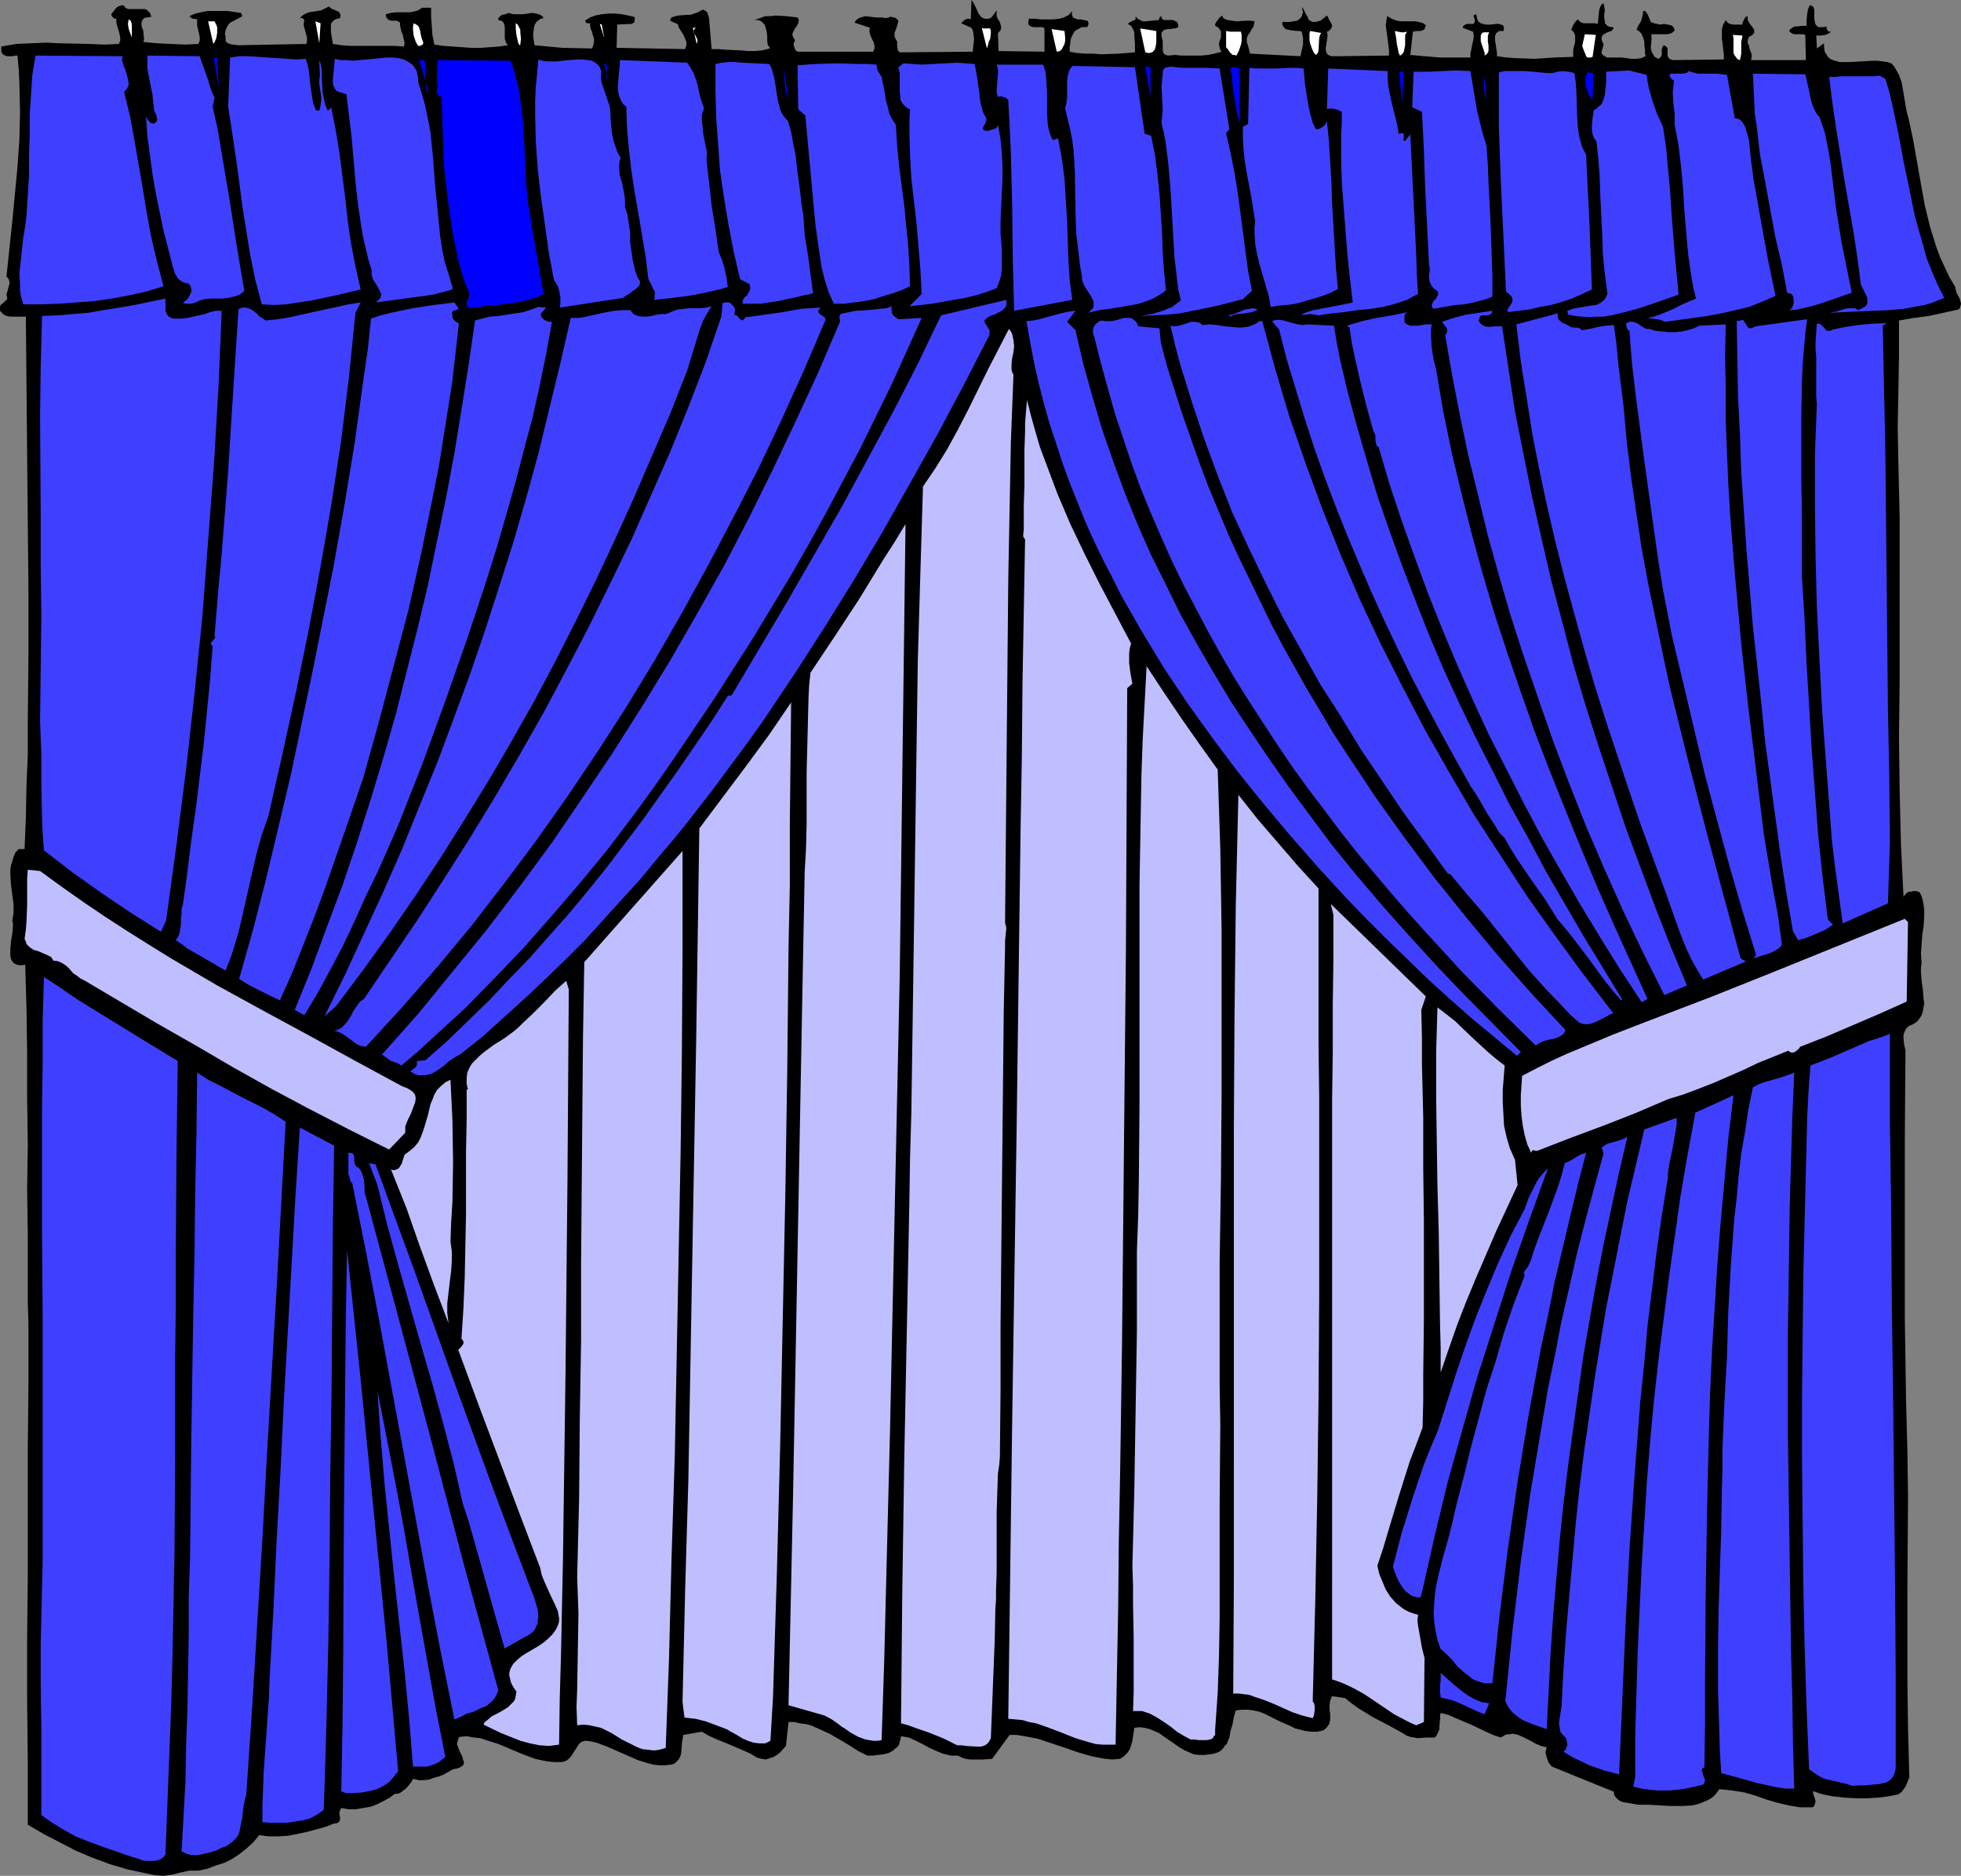 <?xml version="1.0" encoding="UTF-8" standalone="no"?>
<svg
   version="1.0"
   width="129.724mm"
   height="124.108mm"
   id="svg94"
   sodipodi:docname="Curtains 4.wmf"
   xmlns:inkscape="http://www.inkscape.org/namespaces/inkscape"
   xmlns:sodipodi="http://sodipodi.sourceforge.net/DTD/sodipodi-0.dtd"
   xmlns="http://www.w3.org/2000/svg"
   xmlns:svg="http://www.w3.org/2000/svg">
  <rect width="100%" height="100%" fill="#808080" stroke="none"/>
  <sodipodi:namedview
     id="namedview94"
     pagecolor="#ffffff"
     bordercolor="#000000"
     borderopacity="0.25"
     inkscape:showpageshadow="2"
     inkscape:pageopacity="0.0"
     inkscape:pagecheckerboard="0"
     inkscape:deskcolor="#d1d1d1"
     inkscape:document-units="mm" />
  <defs
     id="defs1">
    <pattern
       id="WMFhbasepattern"
       patternUnits="userSpaceOnUse"
       width="6"
       height="6"
       x="0"
       y="0" />
  </defs>
  <path
     style="fill:#000000;fill-opacity:1;fill-rule:evenodd;stroke:none"
     d="m 247.894,4.363 1.293,-1.777 v 0.808 0.646 l 0.323,0.808 0.485,0.646 0.162,0.646 0.162,0.646 -0.162,0.808 -0.323,0.323 -0.323,0.485 0.162,4.363 11.474,0.162 V 7.11 l -0.485,-0.323 h -0.808 -1.454 l -0.646,-0.162 -0.485,-0.323 -0.162,-0.323 V 5.332 l 0.162,-0.646 h 1.454 l 1.454,0.162 h 3.07 l 1.616,-0.162 1.131,-0.323 0.646,-0.323 0.646,-0.323 0.323,-0.485 0.485,-0.485 -0.162,0.646 0.162,0.485 0.162,0.485 0.323,0.162 0.808,0.323 h 0.808 l 0.808,0.162 0.808,0.162 0.162,0.162 0.162,0.323 v 0.485 l -0.323,0.646 h -0.646 -0.646 l -0.97,0.485 -0.808,0.485 -0.485,0.808 -0.485,0.969 -0.162,1.131 -0.162,1.131 v 1.131 l 1.778,0.323 1.939,0.162 h 2.101 l 2.101,0.162 4.363,-0.162 2.101,-0.162 1.939,-0.162 V 10.988 l -0.162,-1.939 V 8.079 l -0.323,-0.808 -0.485,-0.808 -0.808,-0.485 0.323,-0.323 0.323,-0.162 0.646,-0.323 0.323,-0.162 0.323,-0.162 V 4.524 4.04 l 0.485,0.646 0.646,0.323 0.646,0.323 h 0.646 l 1.616,-0.162 1.778,-0.162 0.162,-0.646 0.162,-0.162 0.323,-0.162 v 0.323 l 0.162,0.323 0.162,0.162 0.323,0.162 h 0.808 1.454 l 0.646,0.323 0.323,0.162 0.162,0.323 0.162,0.323 v 0.646 l -0.646,0.323 h -0.646 l -0.646,0.162 h -0.808 l -0.646,0.162 -0.485,0.323 -0.323,0.485 v 0.323 0.485 l 0.162,0.646 0.162,0.646 v 0.808 1.454 l 0.162,0.646 0.485,0.485 h 0.162 l 0.485,0.162 1.778,-0.162 1.616,0.162 h 1.616 1.616 1.616 l 1.778,-0.162 1.616,-0.323 1.778,-0.485 -0.323,-0.485 -0.162,-0.485 -0.162,-0.969 0.162,-0.808 0.323,-0.808 V 8.564 7.917 l -0.162,-0.323 -0.323,-0.485 -0.323,-0.323 -0.646,-0.323 V 6.14 l 0.162,-0.485 0.485,-0.646 0.485,-0.646 0.646,-0.485 0.162,0.485 0.323,0.323 0.808,0.323 1.131,0.162 1.131,0.162 2.424,-0.162 h 1.131 l 0.97,0.162 -0.162,0.808 -0.162,0.646 -0.485,0.646 -0.323,0.646 -0.485,0.646 -0.323,0.808 v 0.969 l 0.323,0.969 0.485,1.939 12.605,0.646 0.646,-2.908 V 9.533 l -0.162,-0.808 -0.162,-0.808 -0.485,-0.162 h -0.646 l -1.454,-0.162 -0.808,-0.162 -0.646,-0.162 -0.485,-0.485 -0.323,-0.646 V 5.494 h 0.808 0.97 l 0.97,-0.162 0.97,-0.162 0.646,-0.485 0.323,-0.323 0.162,-0.323 0.162,-0.485 0.162,-0.485 -0.162,-0.646 -0.162,-0.646 0.162,0.162 0.162,0.162 0.323,0.646 0.162,0.323 0.162,0.323 0.485,0.808 0.323,0.808 0.323,0.162 0.323,0.162 0.485,0.162 h 0.485 l 0.646,-0.162 0.646,-0.162 1.616,-1.293 0.323,0.485 0.162,0.485 0.323,0.485 0.323,0.646 0.162,0.485 -0.162,0.485 -0.323,0.485 -0.323,0.323 -0.485,0.162 0.162,0.969 -0.162,1.131 -0.162,1.131 -0.162,0.969 0.162,0.969 0.162,0.323 0.323,0.323 0.323,0.162 0.485,0.162 h 0.646 0.808 l 12.928,-0.162 v -1.293 l -0.162,-1.454 -0.323,-2.424 -0.162,-1.131 -0.162,-1.293 0.162,-1.131 0.162,-1.131 0.646,0.323 0.485,0.323 1.293,0.485 1.131,0.162 h 1.293 1.131 1.293 l 1.293,0.323 0.485,0.162 0.646,0.485 -0.162,0.485 -0.162,0.485 -0.485,0.323 -0.485,0.162 h -0.97 l -0.97,0.162 -0.646,5.817 3.555,0.323 3.878,0.323 h 3.878 3.717 v -0.969 l 0.162,-0.808 0.323,-1.616 0.323,-1.454 V 8.725 l -0.162,-0.808 -2.586,-0.969 0.162,-0.485 0.323,-0.162 0.162,-0.162 0.485,-0.162 h 0.808 0.808 l 0.162,-0.323 0.162,-0.323 -0.162,-0.808 -0.162,-0.323 V 3.878 l 0.162,-0.162 0.485,-0.162 0.162,0.808 0.162,0.646 0.323,0.485 0.485,0.323 0.646,0.162 0.485,0.162 h 1.454 l 1.293,-0.162 h 0.646 l 0.485,0.162 0.485,0.162 0.162,0.162 0.162,0.646 -0.162,0.646 h -0.646 -0.485 l -0.323,0.323 -0.323,0.162 -0.323,0.808 v 0.969 l 0.162,0.969 0.162,1.131 0.162,1.131 v 0.808 l 2.424,0.323 2.262,0.162 4.848,0.162 4.848,-0.323 4.686,-0.162 v -0.969 -0.808 l 0.485,-1.939 V 9.695 8.887 l -0.323,-0.808 -0.323,-0.323 -0.323,-0.323 0.323,-0.808 0.323,-0.646 0.485,-0.646 0.485,-0.485 0.485,0.485 0.485,0.323 0.485,0.162 h 0.808 0.646 0.646 0.808 l 0.646,0.162 0.162,-1.616 0.162,-1.616 0.162,-0.646 0.162,-0.485 0.323,-0.485 0.485,-0.323 0.162,0.808 0.162,0.969 -0.162,0.969 v 0.969 l 0.162,0.808 v 0.485 l 0.323,0.323 0.323,0.323 0.323,0.162 0.646,0.162 h 0.485 v 0.485 l -0.485,0.485 -0.97,0.323 -0.646,0.323 -0.485,0.323 -0.323,0.485 v 0.323 0.485 l 0.162,0.323 0.162,0.323 0.162,0.485 -0.162,0.646 -0.162,0.485 -0.162,0.646 v 0.485 l 0.162,0.162 0.323,0.323 0.323,0.162 0.485,0.323 h 1.293 1.293 1.131 l 1.293,0.162 1.131,0.162 h 1.293 l 1.131,-0.162 1.131,-0.485 -0.162,-0.808 v -0.969 l -0.162,-0.969 v -0.969 l -0.323,-0.969 -0.323,-0.808 -0.485,-0.646 -0.808,-0.485 0.485,-1.131 0.646,-0.969 0.323,-1.293 0.162,-0.646 V 2.747 h 0.485 l 0.323,0.323 0.485,0.808 0.162,0.485 0.162,0.323 0.323,0.808 0.808,0.323 0.808,0.162 0.808,0.162 0.97,-0.162 0.808,0.162 0.808,0.162 0.323,0.162 0.323,0.323 0.162,0.323 0.162,0.485 -0.485,0.485 -0.646,0.323 -0.808,0.162 h -0.646 -0.808 -0.808 -0.808 -0.808 v 0.969 0.808 l -0.162,1.616 0.162,0.808 0.323,0.646 0.485,0.808 0.323,0.162 0.485,0.323 0.485,-0.162 0.323,-0.485 0.162,-0.323 v -1.454 l 0.162,-0.485 0.323,-0.485 0.323,0.162 0.323,0.162 0.323,0.485 v 0.485 0.646 0.646 l 0.162,0.485 0.162,0.162 0.162,0.162 0.323,0.162 0.485,0.162 12.766,-0.162 v 0.162 -1.454 l -0.162,-1.293 -0.162,-1.454 -0.162,-1.131 V 8.402 7.271 l 0.323,-1.131 0.646,-1.131 0.323,0.485 0.323,0.323 0.485,0.162 0.646,0.162 h 1.293 1.131 V 5.655 l 0.162,-0.323 0.162,-0.323 0.323,-0.646 0.162,-0.162 0.485,-0.162 v 0.485 0.485 l 0.323,0.646 0.485,0.646 0.485,0.646 0.323,0.485 v 0.485 0.323 l -0.323,0.323 -0.323,0.323 -0.646,0.323 -0.323,0.808 v 0.808 l 0.323,0.646 0.162,0.808 0.485,1.293 v 0.808 l -0.162,0.646 h 13.736 l -0.162,-6.302 -0.646,-0.162 h -2.101 l -0.485,-0.162 -0.485,-0.323 -0.323,-0.323 0.323,-0.485 0.485,-0.323 0.485,-0.323 h 0.646 l 1.293,-0.162 h 1.131 v -1.454 l 0.162,-1.454 0.162,-1.131 0.485,-1.131 0.485,0.162 0.323,0.162 0.162,0.323 0.162,0.485 v 1.131 1.131 l 0.162,0.969 0.162,0.485 0.323,0.323 0.323,0.323 h 0.485 0.808 l 0.808,-0.162 v 0.485 l 0.162,0.323 0.162,0.323 0.485,0.162 h 0.323 l -0.646,0.485 -0.808,0.323 -1.131,0.162 h -1.131 l 0.162,3.232 1.778,-1.293 v 0.808 l 0.162,1.293 0.323,0.485 0.485,0.808 0.808,0.646 0.97,0.323 1.131,0.323 h 1.293 1.293 l 5.656,-0.323 h 1.293 l 1.293,0.162 1.131,0.162 0.97,0.323 0.646,0.646 0.485,0.808 0.808,1.454 0.646,1.777 0.323,1.777 0.646,3.878 0.323,1.777 0.485,1.777 1.131,5.332 0.97,5.494 0.97,5.494 0.97,5.332 1.293,5.332 0.808,2.585 0.808,2.585 0.97,2.585 1.131,2.424 1.131,2.424 1.454,2.424 0.162,0.808 0.162,0.646 0.323,0.646 0.485,0.808 0.162,0.646 0.162,0.646 -0.162,0.646 -0.162,0.485 -0.323,0.323 -3.717,0.808 -3.717,0.808 -3.717,0.485 -3.717,0.646 v 4.686 4.524 l -0.162,8.887 -0.162,8.725 0.162,8.564 0.323,13.734 v 13.734 27.469 l -0.162,13.734 0.162,13.411 0.323,13.411 0.323,6.625 0.323,6.625 0.323,-0.485 0.485,-0.485 0.485,-0.323 h 0.646 l 0.485,-0.162 h 0.646 l 0.646,0.162 0.323,0.162 0.485,0.969 0.323,1.131 0.323,2.101 v 2.101 l -0.162,2.262 -0.323,2.101 -0.162,2.262 -0.162,2.424 0.162,2.424 -0.162,0.969 v 1.131 l 0.162,2.262 0.323,2.262 0.162,2.262 0.162,1.131 -0.162,0.969 -0.162,0.969 -0.323,0.969 -0.485,0.808 -0.646,0.808 -0.97,0.646 -1.131,0.485 -0.646,0.646 -0.323,0.646 -0.323,0.808 v 0.969 l 0.162,1.616 0.162,0.646 0.162,0.646 -0.162,22.46 v 22.46 10.988 10.988 l 0.162,10.826 0.162,10.503 0.323,11.957 0.162,11.472 -0.162,22.944 v 11.472 11.634 l 0.162,11.957 0.162,5.978 0.162,6.302 -0.485,1.131 -0.485,1.131 -0.808,1.131 -0.323,0.323 -0.646,0.485 -2.424,0.485 -2.586,0.323 -2.747,0.162 h -2.909 l -2.909,-0.162 -2.747,-0.323 -2.586,-0.485 -2.424,-0.808 v 0.485 l 0.162,0.485 0.323,0.969 0.162,0.646 -0.162,0.485 -0.162,0.646 -0.485,0.323 h -1.616 -1.454 l -2.909,-0.485 -2.747,-0.646 -2.747,-0.808 -2.747,-0.969 -2.747,-0.808 -3.07,-0.485 -1.454,-0.162 -1.778,-0.162 -0.808,1.131 -0.97,0.969 -1.131,0.646 -1.131,0.485 -1.293,0.485 -1.293,0.323 -2.586,0.162 h -2.909 l -2.747,-0.162 -2.747,-0.162 h -2.586 l -0.97,-0.162 -0.97,-0.162 -1.939,-0.323 -0.808,-0.323 -0.808,-0.646 -0.485,-0.646 -0.162,-0.485 v -0.485 l -15.514,-6.302 -0.808,-0.969 -0.485,-1.293 -0.162,-0.646 -0.162,-0.646 0.162,-0.646 0.162,-0.646 -0.808,-0.162 -0.646,-0.162 -1.454,-0.646 -1.454,-0.808 -1.293,-0.646 -1.454,-0.646 -0.646,-0.162 -0.808,-0.162 -0.646,0.162 h -0.808 l -0.646,0.323 -0.808,0.485 -1.939,-0.646 -1.778,-0.808 -3.717,-1.777 -3.878,-1.616 -1.778,-0.808 -1.939,-0.485 -0.162,0.646 v 0.808 l -0.162,1.777 v 0.808 l -0.323,0.808 -0.323,0.646 -0.485,0.646 h -0.97 -1.131 l -2.101,0.162 -0.97,-0.162 -0.97,-0.162 -0.97,-0.323 -0.97,-0.646 -3.555,-1.939 -3.717,-1.939 -3.717,-2.262 -1.778,-1.293 -1.616,-1.293 -3.232,-0.485 -0.323,0.646 -0.162,0.485 -0.162,0.969 v 1.293 l 0.162,1.131 v 1.131 l -0.162,1.131 -0.323,0.485 -0.323,0.485 -0.485,0.485 -0.485,0.323 -1.454,0.323 h -1.454 l -1.454,-0.162 -1.293,-0.323 -1.293,-0.323 -1.293,-0.646 -2.586,-1.131 -2.586,-1.293 -1.293,-0.646 -1.293,-0.485 -1.454,-0.323 -1.293,-0.162 h -1.616 l -1.454,0.162 -0.485,1.616 -0.323,1.777 -0.485,1.616 -0.323,1.777 -0.646,1.616 -0.485,0.485 -0.485,0.646 -0.646,0.646 -0.646,0.323 -0.97,0.323 -0.97,0.162 -1.454,0.162 h -1.293 l -1.293,-0.162 -1.131,-0.485 -1.131,-0.485 -1.131,-0.646 -4.202,-2.908 -1.131,-0.808 -1.131,-0.485 -1.131,-0.485 -1.293,-0.323 -1.293,-0.162 -1.293,0.162 -0.323,2.101 -0.162,1.131 -0.323,1.131 -0.323,0.969 -0.646,0.969 -0.808,0.808 -0.97,0.646 -1.939,0.162 -1.778,-0.162 -1.778,-0.323 -1.616,-0.323 -3.394,-0.969 -3.232,-1.131 -3.394,-1.131 -3.394,-1.131 -1.616,-0.323 -1.778,-0.323 -1.939,-0.323 h -1.778 l -4.363,5.979 -2.262,0.162 h -2.262 -0.97 l -1.131,-0.162 -0.97,-0.323 -0.97,-0.485 h -0.97 -0.808 l -1.939,-0.485 -1.616,-0.646 -1.778,-0.808 -1.778,-0.969 -1.616,-0.808 -1.778,-0.808 -1.939,-0.323 -0.162,0.808 -0.162,0.646 -0.162,0.646 -0.485,0.646 -0.485,0.323 -0.485,0.485 -1.131,0.646 -1.293,0.323 -1.454,0.162 -1.293,0.162 h -1.293 l -2.262,-1.131 -2.262,-1.454 -4.686,-2.747 -2.424,-1.131 -2.586,-1.131 -1.293,-0.323 -1.454,-0.162 -1.293,-0.323 h -1.454 l -0.646,5.978 -1.454,1.616 -0.808,0.646 -0.808,0.485 -0.97,0.323 -0.97,0.323 -1.131,-0.162 -1.131,-0.323 -1.616,-0.969 -1.778,-0.808 -3.394,-1.454 -3.555,-1.454 -1.778,-0.808 -1.616,-0.969 -4.686,0.808 -0.162,1.131 -0.162,0.969 -0.162,2.262 -0.162,0.808 -0.485,0.969 -0.808,0.808 -0.485,0.323 -0.646,0.162 -1.454,0.162 h -1.454 l -1.454,-0.162 -1.293,-0.323 -2.586,-0.808 -2.586,-1.131 -2.586,-1.131 -2.586,-1.131 -2.586,-0.969 -1.454,-0.323 -1.454,-0.162 -0.485,0.162 -0.485,0.162 -0.646,0.646 -0.485,0.808 -0.646,0.969 -0.485,0.808 -0.646,0.808 -0.808,0.646 -0.485,0.162 -0.646,0.162 h -1.778 l -1.778,-0.162 -1.616,-0.323 -1.454,-0.323 -3.07,-1.131 -6.141,-2.585 -3.07,-0.969 -1.454,-0.485 -1.616,-0.162 -1.778,-0.323 -1.778,0.162 -0.323,0.485 -0.162,0.646 -0.162,0.646 0.162,0.485 0.485,1.293 0.646,1.293 0.162,0.646 0.162,0.485 0.162,0.485 -0.162,0.485 -0.323,0.323 -0.485,0.323 -0.808,0.323 -0.97,0.162 -2.262,1.293 -1.131,0.485 -1.293,0.323 -1.293,0.485 -1.293,0.162 h -1.293 l -1.454,-0.323 -0.323,0.646 -0.485,0.646 -0.97,1.131 -0.646,0.485 -0.646,0.485 -0.646,0.323 h -0.808 l -1.293,0.969 -1.454,0.808 -1.616,0.808 -1.616,0.646 -1.939,0.323 -1.778,0.323 h -1.939 l -1.778,-0.323 -0.323,0.646 -0.162,0.485 0.162,1.293 v 0.485 l -0.162,0.485 -0.162,0.162 -0.323,0.162 -0.323,0.162 h -0.485 l -2.101,0.808 -2.262,0.646 -2.424,0.646 -2.262,0.485 -2.424,0.485 -2.586,0.162 h -2.262 l -1.293,-0.162 -1.131,-0.162 -1.454,1.777 -1.778,1.616 -1.616,1.293 -1.939,1.293 -1.939,0.969 -2.101,0.646 -2.101,0.808 -2.262,0.485 h -1.131 -1.131 l -2.262,0.485 -1.939,0.485 -2.262,0.323 -2.262,-0.162 -2.262,-0.485 -4.525,-0.969 -4.363,-1.293 -4.363,-1.616 -4.202,-1.777 -4.04,-2.101 -4.04,-2.101 -3.878,-2.262 v -7.594 -7.594 L 6.787,425.604 V 409.769 L 6.949,393.934 V 377.938 362.103 L 7.11,346.268 v -15.35 l -0.162,-5.332 v -5.494 -11.149 L 6.787,297.47 6.949,286.16 6.787,274.688 V 263.377 L 6.626,252.228 6.464,246.734 6.302,241.24 5.171,241.402 4.202,241.24 3.555,240.917 3.07,240.432 2.747,239.786 2.586,238.978 v -0.808 -0.969 l 0.162,-1.777 0.323,-1.939 0.162,-1.777 v -0.808 l -0.162,-0.646 0.162,-0.969 0.162,-0.969 v -1.131 -1.131 l -0.162,-1.131 -0.162,-1.131 -0.323,-2.585 -0.162,-2.424 v -1.293 l 0.162,-1.131 0.323,-0.969 0.323,-1.131 0.485,-1.131 0.808,-0.808 h 1.454 l 0.323,-7.917 0.162,-7.917 0.323,-7.917 v -8.079 L 7.11,164.005 V 147.362 L 6.949,130.719 6.787,113.591 6.626,96.464 6.464,79.175 H 5.494 4.525 2.586 L 1.616,79.013 0.97,78.69 0.323,78.044 0,77.72 V 77.236 76.751 L 0.162,76.266 0.97,75.62 1.454,75.135 1.778,74.812 V 74.327 L 1.616,73.681 1.939,72.55 2.262,71.257 2.424,70.772 2.262,70.126 2.101,69.641 1.616,69.157 3.07,55.422 3.717,48.636 4.363,41.849 4.848,34.901 5.01,27.953 4.848,20.844 4.686,17.451 4.363,13.896 H 3.878 L 3.232,14.058 H 1.778 L 1.293,13.896 0.646,13.573 0.485,13.25 0.323,12.765 V 12.442 11.634 L 4.04,10.988 l 3.717,-0.162 3.717,-0.162 3.555,0.162 7.272,0.162 3.717,0.162 3.717,-0.162 0.323,-0.808 V 9.372 l -0.162,-0.808 -0.162,-0.646 -0.485,-1.616 -0.162,-0.808 V 4.686 h -0.485 l -0.323,-0.323 -0.323,-0.323 -0.162,-0.485 0.646,-0.808 0.646,-0.808 0.485,-0.323 0.485,-0.162 0.485,-0.162 0.485,0.162 0.323,0.485 0.323,0.162 0.323,0.162 h 0.485 1.616 0.485 1.131 0.485 l 0.485,0.162 0.323,0.323 0.323,0.323 0.323,0.485 0.162,0.646 -0.808,0.162 h -0.646 l -0.485,0.323 -0.162,0.162 -0.162,0.323 -0.162,0.323 v 0.969 l 0.323,0.969 0.162,0.485 v 0.646 l 0.162,0.969 -0.162,0.969 3.394,0.323 3.394,0.162 3.717,0.162 3.232,-0.162 0.323,-0.808 V 9.21 l -0.323,-1.454 -0.323,-1.454 V 5.494 4.847 L 48.642,4.686 h -0.485 L 47.672,4.363 47.349,4.04 48.803,3.393 50.258,3.07 51.874,2.747 h 1.616 1.616 1.778 l 3.394,0.485 0.323,0.808 -1.778,0.969 -0.97,0.485 -0.646,0.485 -0.485,0.808 -0.323,0.808 -0.162,0.969 0.162,0.485 v 0.646 0.485 l 0.323,0.485 0.323,0.162 0.485,0.162 0.485,0.162 h 0.485 l 0.97,0.162 17.13,-0.323 0.162,-0.808 V 9.372 L 75.952,6.463 V 5.655 l 0.162,-0.646 -0.485,-0.485 h -0.323 -0.323 l 0.646,-0.646 0.808,-0.485 0.808,-0.323 1.131,-0.162 1.939,-0.323 0.97,-0.485 0.97,-0.485 0.323,0.323 0.485,0.323 0.485,0.162 0.646,0.323 0.485,0.162 0.323,0.485 0.162,0.323 -0.162,0.808 -0.646,0.162 -0.485,0.162 -0.323,0.162 -0.323,0.323 -0.323,0.323 -0.162,0.485 V 6.948 7.917 l 0.162,1.131 0.162,0.969 0.162,0.969 2.101,0.323 2.262,0.162 h 4.525 2.262 4.363 l 2.262,0.162 0.162,-0.808 -0.162,-0.808 -0.323,-1.454 -0.323,-0.646 -0.162,-0.808 -0.162,-0.646 V 5.655 L 99.545,5.332 99.061,5.171 H 97.768 L 97.283,5.009 96.96,4.847 96.637,4.363 96.475,4.04 V 3.555 l 1.293,-0.323 1.293,-0.162 h 1.131 1.131 1.131 l 0.97,-0.162 1.131,-0.323 0.97,-0.646 h 2.262 v 2.101 l 0.162,2.262 0.162,2.424 0.485,2.424 2.262,0.323 2.262,0.162 4.686,0.323 h 2.424 l 2.262,-0.162 2.262,-0.162 2.262,-0.323 -0.323,-0.323 -0.162,-0.323 -0.323,-0.969 V 8.725 7.756 6.786 l -0.162,-0.808 -0.162,-0.323 -0.323,-0.323 -0.323,-0.162 -0.646,-0.162 V 4.524 l 0.323,-0.323 0.323,-0.323 0.323,-0.162 0.808,-0.162 0.808,-0.323 1.131,0.323 h 1.131 1.293 l 1.131,-0.162 1.131,-0.162 1.131,0.162 0.485,0.162 0.485,0.162 0.485,0.323 0.323,0.485 -0.646,0.162 -0.323,0.162 -0.808,0.646 -0.485,0.808 -0.162,0.808 -0.162,1.131 v 0.969 l 0.323,2.101 3.394,0.323 3.555,0.323 7.434,0.162 0.323,-0.808 0.162,-0.808 V 9.533 l -0.323,-0.808 -0.162,-0.808 -0.323,-0.646 -0.162,-0.808 V 5.817 h -0.808 l -0.323,-0.323 V 5.332 l -0.162,-0.162 1.293,-0.808 1.293,-0.485 1.616,-0.323 1.616,-0.162 h 1.778 l 1.616,0.162 1.616,0.323 1.454,0.323 0.162,0.162 v 0.162 0.646 l -0.162,0.485 -0.323,0.162 -0.323,0.162 -3.555,0.162 -0.162,5.817 17.13,0.323 0.323,-0.969 v -0.808 l -0.323,-0.808 -0.323,-0.808 -0.808,-1.293 -0.485,-0.808 -0.162,-0.646 -0.162,-0.162 -0.323,-0.162 -0.485,-0.162 -0.323,-0.162 -0.323,-0.162 -0.323,-0.162 V 4.847 l 0.323,-0.485 0.97,-0.323 0.808,-0.162 1.939,-0.162 h 0.97 l 0.97,-0.323 0.97,-0.323 0.808,-0.485 0.485,-0.162 0.323,0.162 0.323,0.162 0.323,0.323 0.323,0.808 0.162,0.646 0.646,7.756 h 1.778 l 1.939,0.162 3.555,0.162 1.778,0.162 h 1.778 l 1.778,-0.162 1.939,-0.485 -0.162,-0.485 -0.323,-0.323 -0.162,-1.131 V 8.887 l -0.162,-1.131 -0.323,-1.131 -0.162,-0.485 -0.323,-0.323 -0.323,-0.323 -0.485,-0.323 -0.646,-0.162 h -0.808 l 1.454,-0.485 1.293,-0.485 h 1.293 l 1.293,-0.162 2.747,0.162 2.747,0.323 0.162,0.323 0.162,0.323 -0.162,0.808 -0.323,0.646 -0.485,0.646 -0.323,0.646 -0.323,0.646 v 0.323 l 0.162,0.485 0.162,0.323 0.323,0.485 -0.162,0.485 -0.162,0.323 v 0.485 l 0.162,0.485 0.162,0.485 0.162,0.323 0.485,0.323 h 0.485 18.422 l 0.323,-0.808 v -0.646 l -0.162,-0.808 -0.646,-1.293 -0.323,-0.808 -0.162,-0.808 0.162,-0.808 -3.878,-1.293 0.323,-0.485 0.323,-0.323 0.485,-0.323 0.485,-0.162 1.131,-0.323 1.293,0.162 1.293,0.162 h 1.293 l 1.293,0.162 1.131,-0.323 0.808,0.162 0.485,0.162 0.323,0.323 0.162,0.162 0.162,0.323 -0.162,0.485 -0.162,0.646 -0.323,0.969 -0.323,0.808 v 0.808 l 0.162,0.485 0.162,0.323 0.323,0.485 v 0.969 l 0.162,1.131 0.162,0.323 0.323,0.323 h 0.485 l 17.776,-0.162 0.162,-1.616 0.162,-1.454 -0.162,-1.616 -0.162,-0.646 -0.323,-0.646 -2.586,-1.131 0.162,-0.162 0.162,-0.162 0.485,-0.485 0.808,-0.323 h 0.323 l 0.485,0.162 L 242.885,0 l 0.485,0.646 0.485,0.969 0.808,1.777 0.485,0.646 0.323,0.323 0.323,0.162 0.485,0.162 h 0.485 0.485 z"
     id="path1" />
  <path
     style="fill:#ffffff;fill-opacity:1;fill-rule:evenodd;stroke:none"
     d="m 32.966,9.372 -0.485,-1.293 -0.323,-0.969 -0.162,-1.131 0.162,-1.131 0.485,0.323 0.162,0.323 0.162,0.646 v 0.646 0.646 0.485 z"
     id="path2" />
  <path
     style="fill:#ffffff;fill-opacity:1;fill-rule:evenodd;stroke:none"
     d="m 53.651,5.332 0.323,0.646 0.323,0.808 v 0.646 0.808 l -0.162,0.969 -0.162,0.646 -0.323,0.646 L 53.328,10.988 52.035,5.332 Z"
     id="path3" />
  <path
     style="fill:#ffffff;fill-opacity:1;fill-rule:evenodd;stroke:none"
     d="M 79.83,10.826 78.861,5.332 80.154,5.817 Z"
     id="path4" />
  <path
     style="fill:#ffffff;fill-opacity:1;fill-rule:evenodd;stroke:none"
     d="m 105.848,10.664 -0.162,0.485 -0.323,0.162 -0.323,0.162 h -0.485 l -0.323,-0.485 -0.323,-0.646 -0.485,-1.454 -0.162,-1.454 V 6.625 l 0.162,-0.808 0.646,0.323 0.485,0.323 0.323,0.646 0.162,0.646 0.323,1.616 z"
     id="path5" />
  <path
     style="fill:#ffffff;fill-opacity:1;fill-rule:evenodd;stroke:none"
     d="m 130.088,11.149 -0.162,0.162 -0.323,-0.485 -0.162,-0.646 -0.323,-1.454 -0.162,-1.454 v -1.454 l 0.485,0.323 0.323,0.646 0.323,0.646 v 0.646 l 0.162,1.616 z"
     id="path6" />
  <path
     style="fill:#ffffff;fill-opacity:1;fill-rule:evenodd;stroke:none"
     d="m 151.096,9.533 -1.131,-3.555 0.485,0.162 z"
     id="path7" />
  <path
     style="fill:#ffffff;fill-opacity:1;fill-rule:evenodd;stroke:none"
     d="m 174.043,6.948 -0.323,0.162 -0.162,0.323 -0.162,0.485 0.162,0.485 0.323,0.485 0.485,0.969 V 10.341 L 174.205,10.988 173.235,6.948 Z"
     id="path8" />
  <path
     style="fill:#ffffff;fill-opacity:1;fill-rule:evenodd;stroke:none"
     d="m 247.571,7.11 0.162,0.646 V 8.402 l -0.162,1.293 -0.323,0.646 -0.162,0.646 -0.323,1.131 -1.293,-5.171 0.323,0.162 h 0.485 0.646 z"
     id="path9" />
  <path
     style="fill:#ffffff;fill-opacity:1;fill-rule:evenodd;stroke:none"
     d="m 266.155,7.756 0.162,1.616 v 0.808 l -0.162,0.808 -0.323,0.646 -0.323,0.646 -0.485,0.485 -0.808,0.162 -1.293,-5.655 z"
     id="path10" />
  <path
     style="fill:#ffffff;fill-opacity:1;fill-rule:evenodd;stroke:none"
     d="m 289.102,7.756 v 2.908 l -0.162,0.969 -0.162,0.646 -0.485,0.646 -0.323,0.162 -0.485,0.162 h -0.485 l -0.646,-0.162 -1.293,-5.978 z"
     id="path11" />
  <path
     style="fill:#ffffff;fill-opacity:1;fill-rule:evenodd;stroke:none"
     d="m 310.272,7.917 0.162,0.808 v 0.808 0.808 l -0.162,0.808 -0.485,1.454 -0.646,1.293 -0.485,-0.162 h -0.485 l -0.485,-0.485 -0.323,-0.323 -0.162,-0.323 -0.646,-0.808 V 7.756 l 0.97,0.162 h 0.808 0.97 z"
     id="path12" />
  <path
     style="fill:#ffffff;fill-opacity:1;fill-rule:evenodd;stroke:none"
     d="m 330.31,8.241 -0.323,0.646 -0.162,0.646 -0.162,3.07 -0.162,0.646 -0.485,0.485 -0.485,-0.485 -0.323,-0.646 -0.323,-0.808 -0.323,-0.969 -0.162,-0.808 V 9.21 8.402 l 0.162,-0.646 z"
     id="path13" />
  <path
     style="fill:#ffffff;fill-opacity:1;fill-rule:evenodd;stroke:none"
     d="m 351.803,7.917 -0.485,0.808 v 0.808 1.777 l -0.162,0.808 -0.162,0.808 -0.323,0.485 -0.323,0.323 -0.323,0.162 -0.323,-0.646 -0.162,-0.808 -0.323,-1.616 -0.162,-1.454 -0.323,-1.616 1.616,0.323 h 0.646 z"
     id="path14" />
  <path
     style="fill:#ffffff;fill-opacity:1;fill-rule:evenodd;stroke:none"
     d="m 372.326,8.079 -0.323,0.808 v 0.646 0.969 l 0.162,0.808 v 0.646 0.808 l -0.323,0.646 -0.646,0.485 v -0.323 -0.323 l -0.323,-0.969 -0.646,-1.939 V 9.372 8.887 l 0.162,-0.323 0.162,-0.323 0.485,-0.162 h 0.485 z"
     id="path15" />
  <path
     style="fill:#ffffff;fill-opacity:1;fill-rule:evenodd;stroke:none"
     d="m 398.182,14.219 -0.485,0.162 h -0.323 -0.485 l -0.323,-0.323 -0.162,-0.485 -0.485,-1.131 -0.162,-0.485 -0.162,-0.485 0.646,-2.908 2.747,0.162 z"
     id="path16" />
  <path
     style="fill:#ffffff;fill-opacity:1;fill-rule:evenodd;stroke:none"
     d="m 435.673,8.887 -0.323,1.616 v 1.454 1.454 l -0.323,1.616 -0.485,-0.162 -0.323,-0.323 -0.485,-0.646 -0.323,-0.646 V 12.28 9.533 l -0.162,-0.808 z"
     id="path17" />
  <path
     style="fill:#3f3fff;fill-opacity:1;fill-rule:evenodd;stroke:none"
     d="m 30.704,14.058 -0.162,0.485 v 0.646 l 0.323,1.131 0.485,1.131 0.323,1.131 0.323,1.293 0.162,0.969 v 0.485 l -0.323,0.646 -0.323,0.485 -0.485,0.485 1.454,5.978 1.131,6.14 2.101,12.119 0.97,5.978 1.131,6.14 1.454,6.14 1.616,6.14 -4.202,1.293 -4.363,0.969 -4.363,0.808 -4.363,0.646 -4.363,0.323 -4.525,0.323 -4.363,0.162 H 5.818 L 5.494,74.974 5.171,73.681 5.01,72.55 V 71.096 L 4.848,68.349 5.171,65.44 5.818,59.462 6.302,56.553 6.626,53.968 6.949,48.797 7.272,43.627 V 38.456 L 7.434,33.609 V 28.6 L 7.757,23.752 8.08,18.743 8.888,13.896 Z"
     id="path18" />
  <path
     style="fill:#3f3fff;fill-opacity:1;fill-rule:evenodd;stroke:none"
     d="m 49.934,14.058 0.97,2.747 0.97,2.747 0.808,2.585 0.485,1.293 0.485,0.969 -0.485,2.262 1.293,5.817 0.97,5.817 1.939,11.472 1.778,11.472 0.97,5.817 0.97,5.655 -0.485,0.485 -0.646,0.485 -1.454,0.485 -1.454,0.323 -1.454,0.162 H 54.136 52.682 l -1.454,0.162 -1.293,0.323 -0.97,0.485 -1.131,0.323 h -1.131 l -0.97,-0.162 0.485,-0.485 0.485,-0.323 0.485,-0.646 0.323,-0.646 0.323,-0.646 v -0.646 l -0.162,-0.808 -0.485,-0.646 -0.808,-0.162 -0.808,-0.323 -0.485,-0.323 -0.646,-0.485 -0.323,-0.646 -0.323,-0.485 -0.485,-1.454 -2.424,-9.372 -0.97,-4.686 -0.97,-4.686 -0.808,-4.686 -0.646,-4.847 -0.646,-4.686 -0.323,-4.847 h 0.162 v 0.323 l 0.485,0.646 0.485,0.485 0.323,0.162 h 0.323 0.323 l 0.323,-0.323 0.323,-0.323 v -0.646 l -0.162,-0.646 -0.162,-0.485 -0.323,-0.646 -0.162,-0.646 v -0.485 l -0.162,-1.293 -0.162,-1.616 -0.646,-3.232 -0.646,-3.393 v -1.616 -1.616 z"
     id="path19" />
  <path
     style="fill:#3f3fff;fill-opacity:1;fill-rule:evenodd;stroke:none"
     d="m 76.437,14.704 0.485,1.454 0.323,1.616 0.323,3.232 0.485,3.393 0.323,1.616 0.646,1.616 h 0.808 l 0.323,-1.293 0.162,-1.131 v -1.131 l -0.162,-0.969 -0.323,-2.101 V 20.036 l 0.162,-1.131 -0.162,-3.555 h 0.162 l 0.323,1.293 0.162,1.454 v 1.454 l 0.162,3.393 0.323,1.616 0.323,1.616 0.646,1.454 0.323,-0.162 0.162,-0.162 0.323,-0.323 v -0.485 l 1.131,5.655 0.97,5.817 1.454,11.311 0.646,5.817 0.808,5.655 1.131,5.817 1.293,5.817 -6.141,1.454 -6.141,1.293 -3.232,0.485 -3.07,0.485 -3.07,0.162 -3.07,-0.162 -0.808,-3.07 -0.808,-3.07 -1.293,-6.302 -0.97,-5.978 -0.97,-6.14 -0.808,-6.14 -0.808,-5.978 -0.97,-6.463 -0.97,-6.302 0.485,-12.28 2.262,-0.323 h 2.262 l 4.848,0.323 4.848,0.323 2.424,0.162 z"
     id="path20" />
  <path
     style="fill:#0000ff;fill-opacity:1;fill-rule:evenodd;stroke:none"
     d="m 54.459,14.381 -0.162,0.969 v 1.131 l 0.162,1.939 0.162,1.939 V 21.975 l -1.131,-7.594 z"
     id="path21" />
  <path
     style="fill:#3f3fff;fill-opacity:1;fill-rule:evenodd;stroke:none"
     d="m 104.555,20.521 0.97,3.07 0.808,2.908 0.646,3.232 0.646,3.232 0.646,6.463 0.485,6.463 0.646,6.625 0.646,6.463 0.485,3.232 0.646,3.232 0.97,3.07 0.97,3.232 v 0.646 l -2.424,0.646 -2.424,0.646 -4.686,0.646 -4.848,0.646 -4.848,0.646 0.646,-0.485 0.485,-0.485 0.162,-0.485 0.162,-0.485 -0.162,-0.485 -0.162,-0.323 -0.485,-0.969 -1.293,-2.101 -0.323,-1.131 V 68.187 67.541 l -0.808,-2.585 -0.646,-2.747 -0.646,-2.747 -0.485,-2.747 -0.808,-5.494 -0.646,-5.655 -0.485,-5.655 -0.485,-5.655 -0.646,-5.332 -0.646,-5.332 -1.454,-0.485 -0.646,-0.162 -0.485,-0.323 -0.323,-0.485 -0.323,-0.646 -0.162,-0.646 v -0.969 l 0.485,-5.171 1.454,0.323 h 1.454 l 1.616,0.162 1.616,-0.162 3.555,-0.323 3.232,-0.323 h 1.616 l 1.454,0.162 1.293,0.323 1.131,0.646 0.97,0.646 0.485,0.646 0.323,0.485 0.323,0.646 0.162,0.808 0.162,0.808 z"
     id="path22" />
  <path
     style="fill:#0000ff;fill-opacity:1;fill-rule:evenodd;stroke:none"
     d="m 106.009,15.027 0.323,0.969 v 1.131 2.262 l 0.162,2.101 0.162,1.131 0.323,0.808 -0.162,-1.131 -0.162,-0.969 -0.646,-2.262 -0.323,-1.131 -0.646,-2.101 -0.162,-0.808 z"
     id="path23" />
  <path
     style="fill:#0000ff;fill-opacity:1;fill-rule:evenodd;stroke:none"
     d="m 127.664,15.189 0.808,2.262 0.646,2.424 0.646,2.585 0.323,2.424 0.646,5.171 0.323,5.332 0.485,10.341 0.485,5.171 0.485,2.585 0.323,2.424 3.07,17.612 -2.101,0.969 -2.262,0.646 -2.424,0.485 -2.424,0.323 -1.131,0.162 -1.131,0.162 -2.424,0.162 -2.262,0.323 -2.262,0.323 -0.485,-0.323 -0.323,-0.323 v -0.485 -0.485 l 0.485,-1.131 0.162,-0.485 v -0.485 l -1.454,-3.716 -1.131,-3.878 -0.808,-3.878 -0.808,-3.878 -1.131,-7.917 -0.97,-8.079 -0.646,-17.774 -0.646,-0.162 -0.323,-0.485 -0.162,-0.323 v -1.131 l 0.162,-0.646 v -0.485 l -0.162,-0.485 0.162,-5.494 z"
     id="path24" />
  <path
     style="fill:#3f3fff;fill-opacity:1;fill-rule:evenodd;stroke:none"
     d="m 150.288,19.713 0.162,1.131 0.323,0.808 0.646,1.939 0.646,1.939 0.323,0.808 0.162,0.969 0.162,3.07 0.323,3.07 0.323,1.616 0.485,1.454 0.485,1.454 0.808,1.454 -0.323,1.454 v 1.454 l 0.162,1.616 0.485,1.454 0.646,3.232 0.162,1.454 v 1.616 l 0.646,2.101 0.323,2.262 0.323,2.262 v 2.262 l 0.323,2.262 0.323,2.262 0.485,2.101 0.646,1.939 0.323,0.646 0.323,0.485 v 0.485 0.323 l -0.162,0.323 -0.323,0.323 -0.646,0.646 -0.808,0.485 -0.323,0.323 -0.485,0.323 -0.808,0.485 -0.646,0.485 -15.837,2.424 0.162,-0.808 v -0.808 -0.969 l -0.162,-0.808 -0.162,-0.969 -0.323,-0.969 -0.485,-0.808 -0.485,-0.808 -1.293,-6.948 -0.97,-6.948 -0.97,-6.786 -0.808,-6.948 -0.485,-6.948 -0.162,-6.786 v -3.393 l 0.162,-3.555 0.323,-3.232 0.323,-3.555 0.97,0.323 1.293,0.162 h 1.131 1.293 l 2.747,-0.323 2.586,-0.162 h 1.293 l 1.131,0.162 0.97,0.162 0.808,0.485 0.808,0.646 0.485,0.808 0.162,0.646 v 0.646 z"
     id="path25" />
  <path
     style="fill:#3f3fff;fill-opacity:1;fill-rule:evenodd;stroke:none"
     d="m 171.781,15.673 0.808,1.131 0.808,1.454 0.485,1.293 0.485,1.454 0.646,3.07 0.485,1.454 0.485,1.454 -0.162,0.808 -0.323,0.808 v 1.616 l 0.162,1.454 0.162,1.777 0.646,3.232 0.323,1.454 -0.162,1.616 0.646,5.817 0.646,5.817 0.97,5.978 0.808,5.655 0.808,1.939 0.646,2.101 0.485,2.262 0.323,2.424 -2.101,0.646 -2.262,0.485 -2.101,0.485 -2.424,0.485 -4.848,0.646 -4.686,0.485 0.162,-0.646 v -0.646 -0.808 l -0.323,-0.485 -0.646,-1.454 -0.323,-0.485 -0.323,-0.808 -0.646,-5.332 -1.778,-10.664 -0.97,-5.494 -0.808,-5.332 -0.646,-5.494 -0.485,-5.332 -0.162,-5.332 -0.646,-0.485 -0.485,-0.646 -0.323,-0.646 -0.323,-0.808 -0.323,-1.454 v -1.616 l 0.323,-3.232 0.162,-1.454 v -1.293 z"
     id="path26" />
  <path
     style="fill:#3f3fff;fill-opacity:1;fill-rule:evenodd;stroke:none"
     d="m 192.304,15.997 0.485,0.808 0.323,0.969 0.485,1.777 0.323,1.939 0.162,1.131 0.162,0.969 0.323,1.939 0.485,1.777 0.323,0.808 0.485,0.808 0.485,0.646 0.646,0.646 0.808,2.747 0.485,2.747 0.646,3.07 0.323,3.07 0.808,6.14 0.323,2.908 0.485,2.908 0.162,2.585 0.162,2.424 0.808,4.847 0.646,4.847 0.323,2.424 0.323,2.424 -2.262,0.485 -2.101,0.485 -4.363,0.969 -2.262,0.323 -2.101,0.323 h -2.262 -2.262 v -0.485 l 0.162,-0.646 0.323,-0.485 0.646,-0.485 0.323,-0.646 0.323,-0.646 0.162,-0.646 -0.162,-0.323 v -0.485 l -2.424,-1.293 -1.616,-6.948 -1.293,-6.786 -1.131,-6.786 -0.97,-6.625 -0.485,-6.786 -0.485,-6.625 -0.162,-6.625 v -6.625 l 1.616,-0.323 1.616,-0.162 h 1.616 l 1.778,0.162 3.394,0.162 z"
     id="path27" />
  <path
     style="fill:#0000ff;fill-opacity:1;fill-rule:evenodd;stroke:none"
     d="m 151.742,19.713 -0.323,-0.646 0.323,-0.485 0.162,-0.323 -0.162,-0.323 -0.162,-0.323 -0.323,-0.969 -0.162,-0.485 0.323,-0.485 0.162,0.323 0.162,0.485 0.162,1.131 -0.162,0.646 z"
     id="path28" />
  <path
     style="fill:#3f3fff;fill-opacity:1;fill-rule:evenodd;stroke:none"
     d="m 219.129,16.158 0.162,0.808 0.162,0.808 0.485,0.646 0.485,0.808 0.646,3.07 0.485,3.07 0.485,1.616 0.323,1.454 0.646,1.293 0.97,1.454 0.323,5.171 0.485,5.009 1.293,10.018 0.97,9.856 0.323,5.171 0.162,5.171 -2.101,0.969 -2.262,0.808 -2.262,0.646 -2.424,0.808 -2.424,0.485 -2.424,0.323 -2.586,0.323 h -2.586 l -1.293,-2.908 -0.97,-3.07 -0.808,-3.232 -0.485,-3.232 -0.485,-3.393 -0.485,-3.393 -0.323,-3.393 -0.323,-3.393 -1.939,-21.006 -1.778,-1.616 -0.162,-10.988 2.262,-0.162 2.424,-0.162 5.333,-0.162 5.171,0.162 h 2.262 z"
     id="path29" />
  <path
     style="fill:#3f3fff;fill-opacity:1;fill-rule:evenodd;stroke:none"
     d="m 243.693,15.997 0.323,1.777 0.323,1.777 0.485,3.393 0.162,1.777 0.323,1.616 0.485,1.777 0.808,1.454 v 0.485 l -0.162,0.485 -0.162,0.485 -0.323,0.485 -0.162,0.323 v 0.485 l 0.323,0.323 h 0.323 l 0.323,0.162 1.616,-0.485 0.808,-0.323 0.162,-0.323 0.162,-0.485 0.646,3.555 0.323,3.393 0.162,3.393 v 3.393 l -0.323,6.786 -0.162,3.555 v 3.232 l 0.323,3.716 v 3.393 1.616 l -0.162,1.616 -0.485,1.616 -0.646,1.616 -2.586,0.969 -2.586,0.808 -2.747,0.646 -2.747,0.485 -5.494,0.969 -5.656,0.646 3.07,-3.07 -0.323,-6.14 -0.485,-5.817 -0.485,-5.655 -0.646,-5.655 -0.646,-5.655 -0.323,-5.655 -0.162,-5.817 v -2.908 l 0.162,-2.908 -0.808,-0.323 -0.485,-0.485 -0.485,-0.485 -0.323,-0.485 -0.323,-0.646 v -0.646 l -0.162,-1.454 V 21.329 19.713 18.259 l -0.323,-1.293 v -0.162 l 1.293,-0.969 2.262,0.162 2.262,0.162 8.888,-0.485 2.101,0.162 z"
     id="path30" />
  <path
     style="fill:#3f3fff;fill-opacity:1;fill-rule:evenodd;stroke:none"
     d="m 260.822,16.158 0.323,0.969 0.323,1.131 0.162,2.424 0.162,2.585 v 5.171 l 0.162,2.424 0.162,1.131 0.323,1.131 0.323,0.969 0.485,0.969 1.293,-0.485 0.485,2.585 0.485,2.585 0.646,5.009 0.323,5.171 0.323,5.171 0.323,10.018 0.323,5.009 0.646,4.847 -14.544,2.747 -0.162,-6.302 -0.162,-6.463 -0.162,-13.411 -0.323,-13.411 -0.323,-6.625 -0.323,-6.463 -0.323,-0.323 -0.323,-0.323 -0.646,-0.162 -0.646,-0.162 -0.646,0.162 -0.323,-0.969 v -0.969 l 0.162,-1.939 0.162,-1.939 v -1.131 l -0.323,-1.131 z"
     id="path31" />
  <path
     style="fill:#0000ff;fill-opacity:1;fill-rule:evenodd;stroke:none"
     d="m 196.829,24.722 -0.162,-0.808 -0.162,-0.969 -0.323,-2.101 -0.162,-2.262 -0.162,-2.101 0.323,2.101 0.323,2.101 0.323,1.939 z"
     id="path32" />
  <path
     style="fill:#3f3fff;fill-opacity:1;fill-rule:evenodd;stroke:none"
     d="m 286.193,33.447 1.616,0.485 0.97,4.847 0.646,5.009 0.485,4.847 0.646,9.695 0.162,4.847 0.323,4.686 0.485,4.686 -0.97,0.808 -1.131,0.646 -1.131,0.646 -1.131,0.485 -2.424,0.808 -2.424,0.485 -5.01,0.808 -2.586,0.323 -2.586,0.646 0.646,-0.646 0.485,-0.485 0.162,-0.485 v -0.646 -0.485 l -0.162,-0.485 -0.646,-1.131 -1.454,-2.262 -0.485,-1.131 -0.162,-0.646 v -0.646 l -0.485,-2.747 -0.323,-2.747 -0.323,-2.747 -0.323,-2.585 -0.162,-5.332 -0.162,-10.18 -0.323,-5.171 -0.323,-2.585 -0.485,-2.585 -0.646,-2.585 -0.646,-2.747 0.323,-1.454 0.162,-1.293 v -1.454 -1.293 -1.454 l 0.162,-1.293 0.323,-1.131 0.323,-0.646 0.485,-0.646 15.675,0.323 z"
     id="path33" />
  <path
     style="fill:#0000ff;fill-opacity:1;fill-rule:evenodd;stroke:none"
     d="m 287.648,24.237 -1.293,-7.594 1.293,0.162 z"
     id="path34" />
  <path
     style="fill:#3f3fff;fill-opacity:1;fill-rule:evenodd;stroke:none"
     d="m 304.939,17.128 2.424,15.189 -0.808,0.969 1.131,5.009 0.97,4.847 0.808,5.009 0.646,4.847 1.293,9.856 0.646,4.847 0.97,5.009 -2.262,2.101 -6.302,1.616 -3.07,0.646 -3.232,0.646 -3.232,0.646 -3.232,0.323 -3.232,0.162 -3.232,0.162 2.747,-0.485 2.747,-0.808 1.131,-0.485 1.293,-0.485 0.97,-0.808 1.131,-0.808 -0.646,-2.747 -0.323,-2.585 -0.646,-5.655 -0.323,-5.494 -0.323,-5.655 -0.323,-5.655 -0.485,-5.655 -0.646,-5.494 -0.485,-2.747 -0.646,-2.747 0.162,-1.616 0.162,-1.616 -0.323,-5.817 0.162,-1.616 0.162,-1.616 v -0.646 l 0.323,-0.646 0.646,-0.323 h 0.323 l 0.485,-0.162 3.07,0.323 h 3.07 3.07 z"
     id="path35" />
  <path
     style="fill:#0000ff;fill-opacity:1;fill-rule:evenodd;stroke:none"
     d="m 309.948,31.024 -0.646,-2.747 -0.485,-2.747 -0.485,-2.908 -0.323,-3.07 v -0.162 -0.485 l -0.323,-0.969 v -0.485 -0.323 l 0.485,-0.323 h 0.646 l 1.131,0.323 z"
     id="path36" />
  <path
     style="fill:#3f3fff;fill-opacity:1;fill-rule:evenodd;stroke:none"
     d="m 325.947,17.128 0.323,3.878 0.646,4.04 0.323,1.939 0.485,1.939 0.485,1.777 0.808,1.616 h 0.323 l 0.646,-0.162 0.808,-0.485 0.646,-0.646 0.323,-0.808 0.485,5.009 0.323,5.171 0.323,5.171 0.162,5.332 0.646,10.826 0.323,5.332 0.485,5.171 -1.778,0.969 -2.101,0.808 -2.101,0.646 -2.262,0.646 -2.262,0.646 -2.262,0.323 -2.101,0.162 -1.939,0.323 -0.485,-2.747 -0.808,-2.747 -1.454,-5.009 -0.646,-2.585 -0.485,-2.747 -0.162,-2.747 v -1.293 l 0.162,-1.454 -0.485,-3.07 -0.485,-3.07 -1.131,-5.978 -0.485,-2.908 -0.323,-2.908 -0.162,-2.908 v -2.908 l 1.293,-0.646 0.323,-14.058 1.616,0.162 h 1.616 3.394 l 3.394,-0.162 h 1.778 z"
     id="path37" />
  <path
     style="fill:#3f3fff;fill-opacity:1;fill-rule:evenodd;stroke:none"
     d="m 346.955,17.774 v 1.939 l 0.162,1.939 0.808,3.878 0.97,3.878 0.485,2.101 0.323,1.939 1.131,-0.162 0.162,0.323 v 0.162 0.646 l -0.162,0.323 0.162,0.323 0.162,0.323 1.454,-1.777 0.485,9.856 0.485,9.856 0.485,9.856 0.162,5.171 0.323,5.171 -1.293,0.646 -1.454,0.808 -1.454,0.485 -1.454,0.485 -3.07,0.808 -3.232,0.485 -3.232,0.323 -3.232,0.485 -3.232,0.323 -3.232,0.485 -0.97,-0.162 -1.131,-0.162 -1.131,0.162 h -1.131 l 1.454,-0.646 1.616,-0.485 3.394,-0.646 3.394,-0.646 1.616,-0.323 1.454,-0.323 -0.323,-2.585 -0.323,-2.908 -0.646,-5.817 -0.485,-5.978 -0.485,-6.302 -0.485,-6.302 -0.162,-6.14 v -5.978 l 0.162,-2.908 v -2.747 l -0.97,-0.485 -1.131,-0.323 h -0.97 -0.323 l -0.323,0.162 0.323,-10.18 z"
     id="path38" />
  <path
     style="fill:#3f3fff;fill-opacity:1;fill-rule:evenodd;stroke:none"
     d="m 367.64,17.774 0.808,4.847 0.808,4.847 1.131,4.686 0.646,2.262 0.646,2.101 0.323,4.847 0.162,4.524 0.485,9.049 0.162,4.524 0.162,4.686 0.162,4.847 v 5.171 l -1.616,0.646 -1.778,0.485 -1.939,0.485 -1.778,0.323 -2.101,0.162 -1.939,0.323 -1.778,0.323 -1.939,0.323 -0.162,-0.485 -0.162,-0.323 0.162,-0.485 0.323,-0.646 0.485,-0.485 0.323,-0.485 0.323,-0.646 V 73.358 73.035 l -0.323,-0.323 -0.323,-0.323 -0.323,-0.162 -0.323,-0.323 -0.485,-0.646 -0.323,-0.808 -0.162,-0.808 v -0.969 l 0.162,-0.969 v -0.808 l -0.162,-0.646 -0.485,-9.695 -0.485,-9.533 -0.323,-9.533 -0.485,-9.533 -2.424,-1.131 0.323,-8.887 h 1.939 1.939 l 3.394,-0.162 3.394,-0.162 z"
     id="path39" />
  <path
     style="fill:#3f3fff;fill-opacity:1;fill-rule:evenodd;stroke:none"
     d="m 388.163,18.259 0.646,-0.162 0.646,-0.162 1.293,-0.162 1.454,0.162 1.454,0.323 0.323,2.424 0.162,2.585 0.162,5.332 0.162,2.747 0.323,2.585 0.323,1.131 0.323,1.293 0.485,1.131 0.646,1.131 0.808,16.643 0.323,8.402 0.323,8.725 -2.424,1.131 -2.586,1.131 -2.424,0.808 -2.747,0.808 -2.747,0.485 -2.747,0.646 -2.747,0.323 -2.586,0.323 -0.162,-0.485 0.162,-0.323 0.646,-0.969 0.323,-0.485 0.162,-0.646 v -0.485 l -0.323,-0.646 -1.293,-1.131 -0.323,-7.11 -0.646,-13.734 -0.323,-6.786 -0.485,-13.573 v -6.625 -6.948 l 1.454,-0.323 h 1.616 1.778 1.778 l 3.555,0.323 1.778,0.162 z"
     id="path40" />
  <path
     style="fill:#3f3fff;fill-opacity:1;fill-rule:evenodd;stroke:none"
     d="m 411.756,18.743 0.162,1.616 0.323,1.616 0.97,3.393 1.131,3.232 1.454,3.07 0.808,5.494 0.485,5.494 0.485,5.171 0.323,5.171 0.808,10.18 0.485,5.171 0.485,5.332 -3.232,1.131 -3.232,1.131 -3.394,1.131 -3.555,0.969 -3.394,0.808 -1.939,0.323 h -1.778 l -1.778,0.162 -1.778,-0.162 -1.778,-0.162 -1.778,-0.323 -0.162,-0.969 1.293,-0.485 1.616,-0.323 2.909,-0.485 1.454,-0.162 1.131,-0.646 0.485,-0.323 0.485,-0.485 0.323,-0.646 0.323,-0.646 -0.646,-5.009 -0.485,-4.847 -0.162,-4.847 -0.485,-9.695 -0.162,-4.847 -0.323,-4.524 -0.485,-4.363 -0.646,-0.969 -0.323,-0.808 -0.162,-1.131 v -0.969 l 0.162,-1.939 0.323,-2.101 0.485,-0.162 0.485,-0.485 0.97,-0.808 0.485,-1.131 0.323,-1.293 0.162,-1.454 0.162,-1.454 v -2.747 l 5.656,-0.323 z"
     id="path41" />
  <path
     style="fill:#0000ff;fill-opacity:1;fill-rule:evenodd;stroke:none"
     d="m 350.51,25.853 -0.646,-7.917 h 1.131 z"
     id="path42" />
  <path
     style="fill:#3f3fff;fill-opacity:1;fill-rule:evenodd;stroke:none"
     d="m 431.795,18.743 1.939,10.826 0.97,0.162 0.646,0.485 0.485,0.646 0.485,0.808 0.485,1.616 0.485,1.777 0.485,4.847 0.646,4.847 1.778,10.018 1.778,9.856 0.97,4.686 0.97,4.686 -3.394,1.454 -3.232,1.293 -3.394,0.808 -3.555,0.808 -3.394,0.646 -3.555,0.485 -7.11,0.969 -1.131,-0.485 -0.97,-0.162 -1.131,-0.162 -1.131,-0.162 1.616,-0.323 1.454,-0.485 3.07,-1.293 2.909,-1.454 3.07,-1.293 -0.646,-2.585 -0.485,-2.747 -0.808,-5.494 -0.485,-5.494 -0.485,-5.655 -0.323,-5.494 -0.485,-5.332 -0.646,-5.494 -0.485,-2.585 -0.485,-2.585 v -2.585 l -0.323,-2.747 -0.162,-2.908 0.162,-1.293 0.162,-1.454 -0.646,-0.485 -0.323,-0.485 -0.162,-0.323 v -0.162 l 0.162,-0.162 0.162,-0.162 h 0.97 0.97 0.97 l 0.97,-0.162 0.323,-0.162 0.162,-0.323 1.131,0.323 1.293,0.323 h 1.131 1.131 1.293 1.293 l 1.131,0.162 z"
     id="path43" />
  <path
     style="fill:#0000ff;fill-opacity:1;fill-rule:evenodd;stroke:none"
     d="m 398.182,25.045 -0.485,-0.808 -0.485,-0.646 -0.323,-0.969 -0.323,-0.808 -0.162,-0.969 v -0.969 l 0.162,-0.969 0.323,-0.808 1.454,0.162 z"
     id="path44" />
  <path
     style="fill:#0000ff;fill-opacity:1;fill-rule:evenodd;stroke:none"
     d="m 371.68,24.722 -0.323,-0.646 -0.162,-0.808 -0.162,-0.646 v -1.616 -0.808 -1.777 z"
     id="path45" />
  <path
     style="fill:#3f3fff;fill-opacity:1;fill-rule:evenodd;stroke:none"
     d="m 451.348,18.582 0.323,1.293 0.323,1.454 0.162,0.646 0.162,0.808 0.323,1.454 0.323,1.454 0.485,1.293 0.646,1.293 0.808,0.969 1.293,3.716 0.808,3.878 0.646,3.716 0.485,4.04 0.97,7.917 0.646,3.878 0.646,4.04 2.586,12.765 -3.717,1.293 -3.717,1.293 -2.101,0.646 -1.939,0.485 -2.101,0.485 -2.101,0.162 0.485,-0.323 0.323,-0.323 0.162,-0.485 0.162,-0.485 v -0.646 -0.646 l -0.162,-0.646 -0.323,-0.485 -1.131,-0.323 -1.293,-6.948 -1.616,-6.786 -1.293,-6.948 -1.293,-7.11 -1.293,-6.786 -0.808,-6.948 -0.485,-3.232 -0.162,-3.393 -0.162,-3.393 -0.162,-3.232 z"
     id="path46" />
  <path
     style="fill:#3f3fff;fill-opacity:1;fill-rule:evenodd;stroke:none"
     d="m 471.387,19.713 0.97,3.232 0.808,3.393 1.454,6.948 1.293,6.948 1.454,6.948 1.454,7.11 0.97,3.393 0.97,3.393 0.97,3.555 1.293,3.232 1.454,3.393 1.616,3.232 -1.616,0.646 -1.616,0.646 -1.616,0.485 -1.778,0.323 -3.555,0.646 -3.717,0.323 -3.878,0.162 -7.272,0.323 -3.555,0.162 0.808,-0.162 0.97,-0.162 1.939,-0.646 0.97,-0.162 h 0.808 0.808 l 0.808,0.485 0.97,-0.485 0.808,-0.485 0.323,-0.323 0.162,-0.485 v -0.646 -0.646 l -1.616,-3.393 -0.808,-6.302 -0.97,-6.463 -2.262,-12.926 -2.101,-13.088 -0.97,-6.625 -0.808,-6.463 h 1.454 l 1.616,-0.162 h 6.626 1.454 l 1.454,-0.162 z"
     id="path47" />
  <path
     style="fill:#3f3fff;fill-opacity:1;fill-rule:evenodd;stroke:none"
     d="m 41.37,74.65 v 0.646 0.808 0.808 0.808 l 0.323,0.808 0.485,0.646 0.646,0.323 0.485,0.162 h 0.485 1.616 l 1.454,-0.162 1.454,-0.323 2.909,-0.646 1.293,-0.485 1.454,-0.323 h 1.454 l -0.808,19.228 -1.131,19.228 -1.454,19.067 -1.454,19.228 -1.939,18.905 -2.101,18.905 -2.424,19.067 -2.586,18.905 -1.293,2.747 -7.434,-4.686 -7.434,-5.009 -7.272,-5.171 -7.11,-5.494 -0.323,-4.201 -0.162,-4.04 -0.162,-7.756 v -7.917 l -0.162,-4.201 -0.162,-4.201 0.162,-13.25 0.162,-12.926 -0.162,-12.603 v -12.603 l -0.162,-24.883 0.162,-12.442 0.323,-12.603 3.878,-0.162 3.878,-0.323 3.878,-0.323 3.717,-0.646 7.757,-1.293 z"
     id="path48" />
  <path
     style="fill:#3f3fff;fill-opacity:1;fill-rule:evenodd;stroke:none"
     d="m 88.88,78.205 -0.808,7.917 -0.808,8.079 -0.97,7.917 -0.97,7.917 -2.424,15.835 -2.747,15.835 -2.909,15.512 -3.232,15.835 -3.394,15.512 -3.555,15.673 -0.808,2.262 -0.808,2.262 -1.293,4.686 -1.131,4.847 -2.262,10.018 -1.131,4.847 -1.454,4.847 -0.808,2.262 -0.97,2.424 -1.454,-0.808 -1.616,-0.969 -3.07,-1.777 -3.394,-1.939 -1.454,-1.131 -1.454,-0.969 0.646,-0.969 0.323,-0.969 0.162,-1.131 0.162,-1.131 v -1.293 l 0.162,-1.131 v -1.293 l 0.323,-0.969 1.131,-8.241 0.97,-7.917 1.131,-7.917 1.939,-15.835 0.808,-8.079 0.808,-8.241 0.646,-8.402 -0.323,-0.323 -0.162,-0.323 0.162,-0.323 0.323,-0.323 0.485,-0.646 0.162,-0.323 -0.162,-0.323 0.808,-10.18 0.97,-10.341 1.616,-20.682 0.646,-10.341 0.646,-10.18 0.646,-10.018 0.646,-9.856 0.485,-0.323 0.485,-0.162 h 0.485 0.485 l 0.97,0.323 0.808,0.485 0.808,0.646 0.808,0.808 0.808,0.485 0.646,0.485 3.07,-0.323 2.909,-0.485 5.818,-1.293 5.979,-1.293 2.909,-0.646 3.07,-0.485 z"
     id="path49" />
  <path
     style="fill:#3f3fff;fill-opacity:1;fill-rule:evenodd;stroke:none"
     d="m 114.736,77.236 -0.485,0.162 -0.323,0.162 h -0.162 l -0.162,0.162 h -0.323 l -0.162,0.323 -0.162,0.323 0.162,0.323 v 0.323 0.485 l 0.485,0.646 0.646,0.485 0.323,0.162 h 0.162 l -0.808,7.271 -0.808,7.11 -1.131,7.271 -1.131,7.11 -1.131,7.11 -1.454,7.271 -2.909,14.219 -3.232,14.381 -3.717,14.058 -3.717,14.058 -3.878,13.896 -4.848,14.058 -4.848,13.896 -2.586,6.948 -2.747,6.948 -2.747,6.948 -3.07,6.786 -2.424,-1.131 -1.293,-0.646 -1.293,-0.646 -2.586,-1.293 -1.293,-0.808 -1.293,-0.808 3.555,-12.603 3.232,-12.603 3.07,-12.926 3.07,-12.926 2.747,-13.088 2.747,-13.088 2.586,-12.926 2.586,-12.926 2.747,-15.512 2.586,-15.673 2.101,-15.35 1.131,-7.756 0.808,-7.756 2.424,-0.808 2.586,-0.646 5.333,-1.131 5.333,-0.808 5.171,-0.646 z"
     id="path50" />
  <path
     style="fill:#3f3fff;fill-opacity:1;fill-rule:evenodd;stroke:none"
     d="m 246.117,80.144 0.162,0.646 0.323,0.485 0.485,0.808 0.323,0.485 v 0.485 0.646 l -0.323,0.646 -6.302,12.28 -6.464,12.119 -6.787,12.119 -6.949,12.28 -7.11,11.957 -7.434,11.957 -7.595,11.795 -7.918,11.795 -4.04,5.655 -4.202,5.655 -4.202,5.655 -4.363,5.655 -4.363,5.494 -4.525,5.332 -4.525,5.494 -4.686,5.171 -4.686,5.171 -4.686,5.171 -5.01,5.009 -5.01,4.847 -5.171,4.847 -5.171,4.686 -5.171,4.686 -5.494,4.363 -1.454,0.808 -1.454,0.969 -1.454,1.293 -1.616,1.131 -1.454,0.808 -0.808,0.162 -0.808,0.162 h -0.808 -0.808 l -0.97,-0.323 -0.97,-0.646 0.323,-0.323 0.323,-0.162 0.323,-0.323 0.323,-0.162 0.162,-0.323 0.162,-0.323 v -0.323 -0.646 l 2.101,-0.162 5.494,-4.847 5.171,-5.009 5.333,-5.171 5.01,-5.332 5.171,-5.332 4.848,-5.494 5.01,-5.655 4.686,-5.655 4.686,-5.817 4.525,-5.979 4.525,-5.978 4.363,-6.14 4.363,-6.14 4.202,-6.14 4.202,-6.14 4.04,-6.302 0.97,-0.162 13.898,-23.429 6.787,-11.795 6.787,-11.795 6.464,-11.957 6.464,-11.957 6.141,-11.957 5.818,-12.119 16.322,-3.878 v 0.646 0.646 l -0.162,0.485 -0.323,0.323 -0.646,0.646 -0.97,0.485 -0.97,0.485 -0.97,0.323 -0.808,0.485 z"
     id="path51" />
  <path
     style="fill:#3f3fff;fill-opacity:1;fill-rule:evenodd;stroke:none"
     d="m 183.577,78.69 0.485,0.162 0.323,0.162 0.323,0.485 0.323,0.323 0.323,0.162 0.323,0.162 0.323,-0.323 0.162,-0.162 0.162,-0.323 2.586,-0.323 2.262,-0.323 4.525,-0.646 4.525,-0.808 2.424,-0.162 2.586,-0.162 -0.323,0.323 -0.162,0.162 -0.162,0.323 v 0.162 l 0.162,0.485 0.485,0.323 0.485,0.323 0.485,0.323 0.162,0.485 v 0.323 l -0.162,0.323 -5.333,12.442 -5.494,12.119 -5.818,12.28 -6.141,11.957 -6.302,11.957 -6.464,11.795 -6.787,11.795 -6.949,11.472 -7.272,11.311 -7.595,11.311 -7.757,10.988 -8.08,10.826 -8.242,10.664 -8.565,10.341 -8.888,10.18 -9.05,9.856 -1.131,-0.162 -1.131,-0.485 -1.778,-1.293 -1.778,-1.293 -0.97,-0.485 -1.131,-0.323 0.808,-0.162 0.646,-0.323 0.485,-0.323 0.485,-0.485 0.97,-1.131 0.808,-1.293 0.646,-1.293 0.808,-1.131 0.808,-1.131 0.97,-0.646 6.787,-10.018 6.787,-10.018 6.464,-10.018 6.464,-10.18 6.302,-10.341 6.141,-10.503 5.979,-10.503 5.656,-10.664 5.656,-10.826 5.333,-10.826 5.333,-10.988 4.848,-10.988 4.848,-10.988 4.525,-11.149 4.363,-11.311 3.878,-11.311 0.323,-3.393 0.646,-0.162 h 0.808 l 0.485,0.162 0.485,0.485 0.323,0.323 0.323,0.646 v 0.646 z"
     id="path52" />
  <path
     style="fill:#3f3fff;fill-opacity:1;fill-rule:evenodd;stroke:none"
     d="m 177.921,76.589 -1.131,1.777 -0.97,1.777 -0.808,2.101 -0.646,2.101 -1.293,4.201 -1.293,4.201 -4.202,10.664 -4.525,10.503 -4.525,10.503 -4.686,10.341 -4.848,10.341 -5.01,10.18 -5.171,10.18 -5.333,10.018 -5.656,10.018 -5.656,9.695 -5.979,9.695 -5.979,9.533 -6.302,9.533 -6.464,9.372 -6.626,9.21 -6.787,9.049 -2.909,2.585 5.171,-10.503 4.848,-10.503 4.848,-10.503 4.686,-10.664 4.363,-10.826 4.363,-10.664 4.04,-10.826 4.04,-10.988 3.717,-10.826 3.555,-10.988 3.555,-11.149 3.232,-11.149 3.07,-11.149 2.747,-11.311 2.747,-11.311 2.586,-11.311 h 2.101 l 1.778,-0.323 3.555,-0.808 1.616,-0.323 1.778,-0.323 1.939,-0.162 h 2.101 l 0.485,0.485 0.323,0.485 1.131,0.485 1.131,0.162 h 1.131 l 1.131,-0.162 1.293,-0.323 1.131,-0.162 h 1.293 l 1.454,-0.646 1.293,-0.485 1.616,-0.162 1.454,-0.162 h 2.747 l 1.454,-0.162 z"
     id="path53" />
  <path
     style="fill:#3f3fff;fill-opacity:1;fill-rule:evenodd;stroke:none"
     d="m 136.552,76.913 -0.97,1.131 -0.323,0.323 v 0.323 0.323 l 0.323,0.485 0.485,0.485 0.646,0.323 0.646,0.162 h 0.646 l -1.454,8.079 -1.616,7.917 -1.778,7.917 -2.101,7.917 -2.101,8.079 -2.262,7.917 -2.262,7.917 -2.424,7.756 -2.586,7.917 -2.586,7.756 -5.494,15.673 -5.656,15.512 -5.979,15.189 -2.586,5.978 -2.747,6.14 -2.909,5.979 -2.747,6.14 -2.909,6.14 -3.07,5.817 -3.232,5.978 -3.394,5.655 -2.424,-1.293 4.202,-10.341 3.878,-10.503 3.878,-10.341 3.555,-10.503 3.394,-10.664 3.232,-10.664 3.07,-10.664 2.747,-10.826 2.747,-10.826 2.586,-10.826 2.262,-10.988 2.262,-10.826 2.101,-11.149 1.778,-10.988 1.778,-11.149 1.616,-11.149 1.778,-0.485 1.939,-0.485 2.101,-0.162 2.101,-0.323 2.101,-0.323 2.101,-0.323 1.939,-0.646 1.778,-0.646 z"
     id="path54" />
  <path
     style="fill:#3f3fff;fill-opacity:1;fill-rule:evenodd;stroke:none"
     d="m 223.008,76.589 -0.162,0.646 0.162,0.485 v 0.646 l 0.323,0.485 0.323,0.323 0.485,0.323 0.485,0.323 h 0.485 l 5.333,-0.323 -3.717,8.241 -3.717,8.241 -3.878,7.917 -4.04,8.241 -4.202,7.917 -4.202,7.917 -4.363,7.917 -4.525,7.917 -4.686,7.756 -4.686,7.756 -4.848,7.594 -4.848,7.594 -5.01,7.433 -5.01,7.433 -5.171,7.433 -5.171,7.11 -6.626,8.725 -6.787,8.241 -6.949,8.079 -6.949,7.917 -7.272,7.594 -7.434,7.594 -3.878,3.555 -4.04,3.716 -3.878,3.555 -4.202,3.555 -0.485,-0.323 -0.646,-0.323 -1.454,-0.485 -1.131,-0.808 -1.131,-0.808 9.05,-10.18 8.565,-10.503 8.565,-10.503 8.242,-10.826 8.08,-10.988 7.595,-11.149 7.595,-11.311 7.272,-11.472 7.11,-11.634 6.787,-11.795 6.626,-11.795 6.302,-12.119 5.979,-12.119 5.818,-12.28 5.656,-12.28 5.333,-12.442 -0.162,-0.646 v -0.646 l 0.162,-0.323 0.162,-0.162 0.323,-0.162 h 0.323 l 1.454,-0.323 1.616,-0.323 2.909,-0.162 3.07,-0.323 1.616,-0.162 z"
     id="path55" />
  <path
     style="fill:#3f3fff;fill-opacity:1;fill-rule:evenodd;stroke:none"
     d="m 314.473,77.397 -0.646,0.323 -0.808,0.323 -1.778,0.323 -1.939,0.162 -0.808,0.162 -0.808,0.485 -0.485,-0.323 h -0.485 -0.646 -0.485 1.293 l 1.131,-0.162 2.101,-0.808 1.131,-0.485 1.131,-0.162 0.97,-0.162 z"
     id="path56" />
  <path
     style="fill:#3f3fff;fill-opacity:1;fill-rule:evenodd;stroke:none"
     d="m 266.801,80.467 2.101,2.101 1.939,8.402 2.262,8.079 2.424,8.241 2.747,7.917 2.909,7.917 3.07,7.594 3.394,7.756 3.717,7.433 3.717,7.594 4.04,7.271 4.202,7.271 4.363,7.271 4.686,7.11 4.686,6.948 4.848,6.948 5.01,6.786 6.141,8.241 6.302,7.756 6.464,7.594 6.626,7.433 6.787,7.433 6.949,7.271 14.059,14.219 -0.97,0.969 -5.656,-4.686 -5.656,-4.686 -5.494,-4.847 -5.333,-4.847 -5.171,-5.009 -5.171,-5.009 -5.01,-5.009 -5.01,-5.171 -7.11,-7.756 -6.949,-7.917 -6.787,-8.079 -6.626,-8.241 -6.302,-8.402 -6.141,-8.564 -5.818,-8.725 -2.747,-4.524 -2.747,-4.524 -2.586,-4.524 -2.586,-4.524 -2.262,-4.524 -2.424,-4.686 -2.262,-4.686 -2.101,-4.686 -1.939,-4.847 -1.939,-4.847 -1.778,-4.847 -1.616,-5.009 -1.616,-4.847 -1.454,-5.171 -1.293,-5.009 -1.131,-5.009 -0.97,-5.171 -0.97,-5.332 1.616,-0.162 1.616,-0.323 2.909,-0.808 3.07,-0.808 1.616,-0.323 1.454,-0.162 z"
     id="path57" />
  <path
     style="fill:#3f3fff;fill-opacity:1;fill-rule:evenodd;stroke:none"
     d="m 373.134,77.72 -0.162,0.485 v 0.162 l -0.485,0.323 -0.485,0.162 h -0.646 -0.485 -0.485 l -0.323,0.323 -0.162,0.162 v 0.323 l -0.162,0.485 0.162,0.485 0.323,0.323 0.646,0.485 0.485,0.162 0.808,0.162 1.616,-0.162 h 0.808 0.97 l 1.616,10.664 1.616,10.664 2.101,10.503 2.101,10.503 2.424,10.664 2.424,10.503 2.747,10.341 2.747,10.503 3.07,10.341 3.232,10.18 3.394,10.18 3.394,10.18 3.717,10.018 3.717,10.018 3.878,9.856 4.04,9.695 -5.656,2.424 -5.333,-10.664 -5.01,-10.503 -4.686,-10.503 -4.525,-10.503 -4.202,-10.664 -4.04,-10.664 -3.717,-10.664 -3.717,-10.826 -3.232,-10.018 -2.909,-10.018 -2.747,-9.856 -2.424,-10.018 -2.424,-9.856 -2.101,-10.018 -1.939,-10.018 -1.778,-10.18 0.323,-0.485 0.162,-0.485 v -0.485 l -0.162,-0.485 -0.646,-0.808 -0.485,-0.646 2.909,-0.969 3.07,-0.808 3.232,-0.485 z"
     id="path58" />
  <path
     style="fill:#3f3fff;fill-opacity:1;fill-rule:evenodd;stroke:none"
     d="m 351.964,78.044 -0.323,0.162 -0.323,0.323 -0.162,0.323 v 0.808 0.323 0.485 0.162 l 0.646,0.485 0.808,0.323 h 0.97 0.97 l 0.97,-0.162 0.97,-0.162 h 0.323 0.485 0.646 l -0.162,1.293 v 1.454 l 0.162,2.908 0.485,3.07 0.646,2.585 1.778,10.503 2.101,10.18 2.424,10.18 2.586,10.18 2.747,10.018 2.909,9.856 3.232,9.856 3.394,9.856 3.394,9.695 3.717,9.695 3.878,9.695 3.878,9.533 4.04,9.695 4.202,9.533 8.565,18.905 -1.454,0.808 -5.333,-8.079 -5.01,-8.079 -5.01,-8.241 -4.848,-8.402 -4.686,-8.241 -4.525,-8.564 -4.363,-8.564 -4.363,-8.564 -4.04,-8.725 -3.878,-8.725 -3.717,-8.887 -3.555,-8.887 -3.394,-9.21 -3.232,-9.049 -3.07,-9.21 -2.747,-9.372 -0.485,-0.323 -0.162,-0.485 -0.162,-0.969 v -0.969 l -0.162,-0.646 -0.323,-0.485 -1.778,-6.463 -1.616,-6.463 -1.454,-6.463 -0.646,-3.232 -0.485,-3.393 -0.646,-0.485 3.717,-1.131 3.717,-0.808 3.878,-0.646 z"
     id="path59" />
  <path
     style="fill:#3f3fff;fill-opacity:1;fill-rule:evenodd;stroke:none"
     d="m 392.688,81.76 0.808,0.162 h 0.808 l 0.646,0.162 0.323,0.323 0.162,0.162 2.101,-0.323 1.939,-0.485 2.101,-0.323 1.939,-0.162 0.323,2.424 0.323,2.424 0.485,5.171 0.646,5.171 0.646,5.171 0.808,9.049 1.131,9.049 1.293,8.887 1.293,8.564 1.616,8.725 1.778,8.564 1.778,8.564 1.778,8.402 4.202,16.966 4.363,16.966 4.525,16.966 4.686,17.289 1.293,0.808 -10.666,4.524 -1.454,-2.424 -1.454,-2.585 -1.293,-2.747 -1.131,-2.747 -2.101,-5.817 -1.939,-5.494 -6.302,-17.128 -2.909,-8.564 -2.909,-8.725 -2.909,-8.725 -2.747,-8.725 -2.586,-8.887 -2.424,-8.725 -2.424,-8.887 -2.262,-8.887 -2.101,-9.049 -1.939,-9.049 -1.778,-9.049 -1.454,-9.21 -1.454,-9.049 -1.131,-9.372 10.342,-2.747 v 0.808 l 0.162,0.646 0.323,0.323 0.485,0.485 1.131,0.485 0.646,0.323 z"
     id="path60" />
  <path
     style="fill:#3f3fff;fill-opacity:1;fill-rule:evenodd;stroke:none"
     d="m 290.233,85.638 1.616,6.14 1.939,6.14 1.939,5.978 4.202,11.957 2.262,5.979 2.424,5.817 2.424,5.817 2.586,5.655 2.747,5.655 2.747,5.655 2.747,5.655 2.909,5.494 3.07,5.494 3.07,5.494 3.232,5.332 3.232,5.494 3.394,5.171 3.555,5.332 3.394,5.171 7.272,10.18 7.595,10.18 7.918,9.856 7.918,9.533 8.403,9.533 8.565,9.21 -0.162,0.485 -0.323,0.485 -0.646,0.485 -0.97,0.485 -1.131,0.323 -0.97,0.162 -1.131,0.323 -1.131,0.485 -0.97,0.646 -9.211,-9.049 -9.211,-9.372 -8.888,-9.695 -4.363,-4.847 -4.363,-5.009 -4.363,-5.171 -4.202,-5.009 -4.202,-5.332 -3.878,-5.171 -4.04,-5.332 -3.878,-5.332 -3.717,-5.494 -3.717,-5.655 -3.555,-5.494 -3.555,-5.655 -3.394,-5.817 -3.232,-5.817 -3.07,-5.817 -3.07,-5.817 -2.909,-5.978 -2.747,-6.14 -2.586,-5.979 -2.586,-6.302 -2.262,-6.14 -2.101,-6.302 -2.101,-6.302 -1.778,-6.302 -1.778,-6.463 -1.616,-6.463 -0.323,-0.808 v -0.808 l 0.162,-0.646 0.323,-0.646 0.485,-0.485 0.646,-0.485 0.646,-0.162 0.808,0.162 h 1.293 l 1.131,-0.162 0.646,-0.162 0.485,-0.162 1.131,-0.323 h 1.131 0.485 l 0.485,0.162 0.323,0.323 0.485,0.323 0.323,0.485 0.323,0.808 5.333,0.485 z"
     id="path61" />
  <path
     style="fill:#3f3fff;fill-opacity:1;fill-rule:evenodd;stroke:none"
     d="m 333.542,81.437 0.646,4.04 0.808,4.201 0.97,4.201 0.97,4.04 2.262,8.402 2.424,8.402 2.747,9.21 3.07,8.887 3.232,8.887 3.394,8.887 3.394,8.564 3.717,8.725 3.878,8.402 4.04,8.402 4.202,8.241 4.202,8.402 4.525,8.079 4.363,8.241 4.686,8.079 4.686,8.079 9.858,16.158 -0.323,0.162 -1.939,-2.262 -2.101,-2.585 -3.878,-5.332 -4.04,-5.332 -1.939,-2.424 -1.939,-2.262 -1.616,-2.585 -1.616,-2.585 -3.555,-5.009 -3.394,-5.009 -1.616,-2.585 -1.454,-2.585 -1.293,-1.293 -0.97,-1.616 -2.101,-3.232 -1.939,-3.393 -0.97,-1.616 -1.131,-1.616 -3.717,-6.625 -3.717,-6.786 -3.717,-6.948 -3.555,-6.786 -3.394,-6.948 -3.394,-7.11 -3.232,-7.11 -3.07,-7.11 -3.07,-7.271 -2.909,-7.271 -2.747,-7.271 -2.586,-7.271 -2.424,-7.433 -2.262,-7.433 -2.262,-7.433 -1.939,-7.594 -1.778,-2.101 0.97,-0.323 h 0.97 l 0.97,0.162 1.131,0.323 1.131,0.323 1.293,0.323 1.293,0.162 1.131,-0.162 z"
     id="path62" />
  <path
     style="fill:#3f3fff;fill-opacity:1;fill-rule:evenodd;stroke:none"
     d="m 314.796,80.306 h 0.808 l 1.616,5.978 1.616,5.978 1.778,5.978 1.778,5.978 4.04,11.634 4.202,11.472 4.525,11.311 4.848,11.311 5.171,10.988 5.494,10.826 5.656,10.826 5.979,10.503 6.141,10.503 6.626,10.18 6.626,10.18 7.11,10.018 7.11,9.695 7.434,9.695 -0.808,0.323 -1.131,0.646 -1.939,0.969 -1.131,0.485 -1.131,0.323 h -1.131 l -1.131,-0.323 -2.262,-1.939 -2.101,-2.262 -4.202,-4.363 -4.202,-4.686 -3.878,-4.847 -7.757,-9.695 -4.04,-4.686 -3.878,-4.686 -0.646,-0.162 -5.494,-7.594 -5.656,-7.756 -5.333,-7.917 -5.333,-7.917 -5.01,-8.241 -5.171,-8.079 -4.686,-8.402 -4.686,-8.402 -4.363,-8.725 -4.202,-8.725 -4.04,-8.725 -3.555,-9.049 -3.394,-9.21 -3.07,-9.21 -1.454,-4.686 -1.454,-4.686 -1.293,-4.847 -1.131,-4.847 1.131,0.162 0.97,-0.162 1.131,-0.323 0.97,-0.323 0.97,-0.323 h 0.97 l 0.808,0.162 0.485,0.162 0.485,0.485 1.778,-0.162 1.939,0.162 1.939,0.323 1.778,0.162 1.939,0.162 1.616,-0.162 0.808,-0.162 0.808,-0.323 0.808,-0.323 z"
     id="path63" />
  <path
     style="fill:#3f3fff;fill-opacity:1;fill-rule:evenodd;stroke:none"
     d="m 438.905,81.598 12.928,-1.777 -0.485,3.716 -0.323,3.878 -0.323,3.878 -0.162,4.04 -0.162,8.241 v 8.402 8.402 l 0.162,8.241 v 8.079 3.716 3.878 l 0.646,10.503 0.485,10.826 0.646,10.826 0.323,5.332 0.323,5.494 0.808,10.664 0.808,10.826 1.131,10.664 1.293,10.503 0.323,0.323 0.323,0.323 0.323,0.323 0.323,0.323 -0.97,0.646 -0.97,0.646 -2.262,0.969 -2.262,0.969 -2.262,0.646 -1.293,-2.262 -1.616,-9.372 -1.454,-9.372 -1.293,-9.533 -1.293,-9.533 -1.293,-9.533 -0.97,-9.695 -2.101,-19.228 -0.808,-9.695 -0.808,-9.533 -0.646,-9.695 -0.646,-9.533 -0.323,-9.533 -0.485,-9.533 -0.162,-9.372 -0.162,-9.372 1.616,-0.323 0.485,0.808 0.646,0.969 0.323,0.323 h 0.485 l 0.485,-0.162 z"
     id="path64" />
  <path
     style="fill:#3f3fff;fill-opacity:1;fill-rule:evenodd;stroke:none"
     d="m 424.846,81.437 6.626,-0.323 -0.162,8.079 0.162,8.079 v 7.917 l 0.323,8.079 0.323,7.917 0.485,7.917 1.293,15.996 1.454,15.835 1.778,15.997 1.939,15.835 1.939,15.835 1.131,6.786 1.131,6.786 1.293,6.948 0.97,7.11 -0.485,0.646 -0.646,0.485 -0.808,0.485 -0.97,0.485 -2.101,0.646 -2.101,0.646 0.646,-0.808 -3.394,-10.988 -3.232,-11.149 -3.07,-11.311 -3.07,-11.472 -2.747,-11.634 -2.747,-11.634 -2.747,-11.472 -2.262,-11.634 -1.293,-8.079 -1.131,-8.079 -1.131,-8.079 -1.131,-8.079 -2.101,-15.997 -0.97,-8.241 -0.646,-8.241 -0.485,-0.323 -0.162,-0.485 -0.162,-0.485 v -0.646 l 0.485,-0.162 0.323,-0.162 h 0.808 l 0.646,0.162 0.646,0.323 1.454,0.969 0.646,0.323 h 0.808 l 1.454,0.485 1.616,0.162 1.616,0.162 h 1.778 l 1.616,-0.162 1.454,-0.323 1.616,-0.485 z"
     id="path65" />
  <path
     style="fill:#3f3fff;fill-opacity:1;fill-rule:evenodd;stroke:none"
     d="m 458.297,82.406 3.07,-0.646 3.232,-0.485 3.394,-0.323 3.717,-0.162 -0.97,0.646 0.323,15.997 0.323,15.835 0.323,31.831 0.162,16.158 0.162,16.158 0.323,16.481 0.162,16.804 -0.485,15.189 -11.312,5.009 v 0 l -0.97,-7.11 -0.97,-7.11 -0.808,-6.948 -0.485,-6.625 -0.97,-12.765 -0.97,-12.926 -0.646,-12.765 -0.646,-12.765 -0.323,-12.765 -0.162,-12.765 v -12.765 l 0.485,-12.603 -0.162,-1.777 V 93.232 89.193 l -0.162,-1.939 v -1.939 l 0.323,-4.363 h 0.646 l 0.323,0.162 0.97,0.969 0.323,0.485 0.485,0.162 h 0.646 l 0.323,-0.162 z"
     id="path66" />
  <path
     style="fill:#bfbfff;fill-opacity:1;fill-rule:evenodd;stroke:none"
     d="m 253.389,93.717 -0.646,16.804 -0.323,16.966 -0.323,16.966 -0.162,16.966 -0.162,17.128 -0.162,17.289 -0.162,17.289 -0.162,17.612 0.162,0.646 0.162,0.646 -0.162,1.616 -0.162,1.616 v 0.808 0.808 l -0.323,15.673 -0.162,15.673 -0.323,31.508 -0.162,15.835 -0.162,15.996 v 16.158 l -0.162,16.481 -0.162,2.101 -0.323,2.101 -0.162,4.686 -0.162,5.009 v 5.009 10.018 l -0.162,4.686 v 2.262 l -0.162,2.262 -0.162,7.917 -0.323,8.079 -0.323,8.241 -0.323,8.079 -0.323,0.646 -0.323,0.485 -0.323,0.323 -0.485,0.323 -0.97,0.323 h -1.293 l -2.424,-0.162 -1.131,-0.162 h -1.131 l -1.616,-0.808 -1.616,-0.808 -3.555,-1.454 -3.717,-1.293 -1.778,-0.646 -1.778,-0.485 0.162,-16.32 0.162,-16.481 0.485,-32.801 0.323,-16.32 0.323,-16.158 0.646,-32.639 0.162,-10.826 0.323,-10.988 0.323,-22.46 0.323,-22.621 0.323,-22.944 0.323,-22.621 0.323,-22.46 0.323,-11.149 0.323,-10.988 0.323,-10.826 0.323,-10.664 3.07,-4.524 2.909,-4.686 2.747,-5.009 2.586,-5.009 5.01,-10.18 5.171,-10.018 0.485,0.646 0.323,0.646 0.162,0.808 0.162,0.646 0.162,1.616 -0.162,1.454 -0.323,1.454 -0.162,1.616 v 1.293 l 0.162,0.646 z"
     id="path67" />
  <path
     style="fill:#bfbfff;fill-opacity:1;fill-rule:evenodd;stroke:none"
     d="m 282.8,160.935 -0.323,1.131 -0.162,1.293 v 1.131 1.293 l 0.323,2.585 0.485,2.585 -1.293,1.131 -0.162,32.801 -0.162,32.639 -0.323,32.478 -0.323,32.639 -0.323,32.962 -0.485,33.124 -0.323,16.643 -0.162,16.804 -0.323,16.966 -0.323,17.128 h -1.778 -1.616 l -1.616,-0.162 -1.778,-0.485 -3.232,-0.969 -3.232,-1.293 -3.394,-1.293 -3.232,-1.131 -1.778,-0.323 -1.616,-0.485 -1.778,-0.162 -1.778,-0.162 0.485,-36.84 0.485,-37.002 1.131,-74.489 0.485,-37.002 0.485,-37.002 0.323,-18.259 0.162,-18.259 0.323,-18.097 0.323,-17.935 -0.485,-0.808 0.162,-1.939 v -1.777 -4.201 l 0.162,-4.686 v -4.524 -4.524 l 0.162,-4.524 v -2.101 l 0.162,-2.101 0.162,-1.939 0.162,-1.777 0.97,3.878 1.131,4.04 1.131,3.878 1.454,3.878 1.454,3.878 1.454,3.878 3.232,7.594 3.555,7.433 3.717,7.433 z"
     id="path68" />
  <path
     style="fill:#bfbfff;fill-opacity:1;fill-rule:evenodd;stroke:none"
     d="m 220.422,435.137 -0.97,0.162 h -1.131 l -0.97,-0.162 -0.97,-0.162 -1.778,-0.646 -1.778,-0.969 -1.616,-1.131 -0.808,-0.485 -0.808,-0.646 -1.616,-1.131 -1.778,-0.969 -9.05,-2.585 1.131,-52.514 0.97,-52.352 0.485,-26.176 0.485,-26.015 0.485,-25.853 0.485,-25.53 0.162,-2.747 0.162,-2.908 0.162,-6.14 v -6.463 -6.463 l 0.162,-6.463 0.162,-6.463 0.162,-6.14 0.162,-3.07 0.323,-2.908 6.141,-9.21 6.141,-9.372 5.818,-9.533 2.909,-4.524 2.747,-4.524 -0.485,37.971 -0.485,37.81 -0.485,37.648 -0.808,37.648 -0.808,37.648 -0.808,38.133 -0.485,19.067 -0.485,19.228 -0.485,19.39 z"
     id="path69" />
  <path
     style="fill:#bfbfff;fill-opacity:1;fill-rule:evenodd;stroke:none"
     d="m 304.454,192.443 0.323,9.856 0.323,9.856 0.162,10.18 0.162,10.18 v 20.521 21.006 l -0.162,20.844 -0.323,20.682 v 20.682 10.018 l 0.162,10.018 -0.162,19.39 v 19.228 9.533 l -0.162,9.533 -0.323,9.372 -0.646,9.21 v 0.646 0.646 l -0.323,0.323 -0.162,0.323 -0.323,0.323 -0.485,0.162 -0.808,0.162 h -0.97 -1.131 l -0.97,-0.162 h -0.97 l -1.778,-0.969 -1.616,-0.969 -1.616,-1.293 -1.616,-1.131 -1.778,-1.131 -1.778,-0.969 -0.97,-0.323 -0.97,-0.323 h -1.131 -1.131 l 0.162,-4.686 v -4.686 -8.725 l -0.162,-8.887 v -4.524 l -0.162,-4.524 0.485,-19.39 0.323,-19.713 0.323,-19.874 v -20.036 l 0.323,-8.887 0.162,-9.049 0.162,-18.259 v -55.261 l 0.323,-18.42 0.162,-9.21 0.323,-9.049 0.485,-9.049 0.485,-9.049 4.363,6.625 4.363,6.463 4.525,6.463 z"
     id="path70" />
  <path
     style="fill:#bfbfff;fill-opacity:1;fill-rule:evenodd;stroke:none"
     d="m 193.273,424.311 -0.646,10.988 -0.646,0.323 -0.646,0.323 h -0.646 -0.808 l -1.454,-0.162 -1.454,-0.485 -1.454,-0.646 -1.293,-0.808 -1.454,-0.808 -1.131,-0.646 -2.586,-0.969 -2.586,-0.969 -2.586,-0.646 -1.454,-0.162 -1.293,-0.162 -0.485,-3.878 0.646,-27.792 0.808,-27.63 0.485,-27.307 0.485,-27.307 0.485,-27.146 0.485,-27.146 0.808,-54.13 5.818,-7.756 5.818,-7.756 5.818,-7.917 2.747,-4.04 2.747,-4.04 -0.162,15.027 -0.162,15.189 v 15.35 l -0.323,15.512 -0.323,31.024 -0.485,31.185 -0.646,31.347 -0.646,31.508 -0.808,31.347 z"
     id="path71" />
  <path
     style="fill:#bfbfff;fill-opacity:1;fill-rule:evenodd;stroke:none"
     d="m 329.664,222.174 v 13.25 12.926 12.926 l 0.162,12.765 v 50.413 l -0.162,25.045 -0.323,25.045 -0.485,25.368 -0.323,12.765 -0.323,12.765 0.323,0.485 0.162,0.646 v 0.485 0.646 l -0.162,1.131 -0.162,0.485 -0.162,0.323 -1.293,-0.323 -1.293,-0.323 -2.424,-0.808 -4.686,-2.101 -2.424,-0.969 -2.424,-0.808 -1.293,-0.485 -1.293,-0.162 -1.293,-0.162 h -1.454 l 0.162,-28.115 V 367.273 338.997 310.558 282.282 l 0.162,-28.115 0.162,-13.896 0.162,-14.058 0.323,-13.734 0.323,-13.734 4.848,6.14 5.01,5.817 5.01,5.817 z"
     id="path72" />
  <path
     style="fill:#bfbfff;fill-opacity:1;fill-rule:evenodd;stroke:none"
     d="m 167.256,415.101 -0.808,21.975 -1.616,0.485 -1.293,0.162 -1.454,-0.162 -1.454,-0.162 -1.293,-0.485 -1.293,-0.646 -2.586,-1.293 -2.586,-1.616 -1.293,-0.646 -1.293,-0.646 -1.454,-0.323 -1.454,-0.323 -1.454,-0.162 -1.616,0.162 -0.162,-4.524 0.162,-4.524 0.162,-9.533 0.162,-9.372 -0.162,-4.524 -0.162,-4.524 0.485,-19.551 0.162,-19.551 0.323,-19.551 v -19.39 l 0.162,-19.228 0.162,-19.067 0.162,-18.743 0.323,-18.743 24.563,-27.792 v 25.207 l -0.162,25.207 -0.323,25.207 -0.485,25.207 -0.485,25.207 -0.485,25.368 -0.808,25.368 z"
     id="path73" />
  <path
     style="fill:#bfbfff;fill-opacity:1;fill-rule:evenodd;stroke:none"
     d="m 10.019,217.811 5.333,3.878 5.494,3.878 5.494,3.716 5.494,3.555 5.656,3.555 5.494,3.393 11.312,6.625 11.474,6.302 11.635,6.302 11.474,6.302 11.635,6.302 1.293,0.485 0.808,0.485 0.646,0.485 0.485,0.646 0.162,0.646 v 0.646 l -0.162,0.808 -0.323,0.808 -0.646,1.777 -0.808,1.616 -0.646,1.616 v 0.969 0.646 l -4.04,4.201 -10.019,-5.009 -9.696,-5.009 -9.696,-5.171 -9.534,-5.332 -9.373,-5.494 -9.373,-5.332 -18.584,-10.988 -0.97,-0.485 -0.808,-0.646 -0.97,-0.646 -0.808,-0.969 -0.808,-0.808 -0.97,-0.646 -0.97,-0.485 -0.646,-0.162 h -0.646 l -0.323,-0.485 -0.323,-0.485 -0.97,-0.485 -2.262,-0.969 -1.131,-0.323 -0.97,-0.646 -0.485,-0.485 -0.323,-0.323 -0.162,-0.646 -0.323,-0.646 0.323,-2.262 0.162,-2.101 0.162,-4.201 V 222.012 219.75 l 0.162,-2.262 z"
     id="path74" />
  <path
     style="fill:#bfbfff;fill-opacity:1;fill-rule:evenodd;stroke:none"
     d="m 356.489,249.158 -1.131,3.393 0.162,6.948 v 6.786 l 0.162,6.625 0.162,6.625 v 12.765 l 0.162,12.765 v 12.603 12.765 l -0.162,13.088 v 6.625 l -0.162,6.786 -1.616,4.363 -1.616,4.201 -2.747,8.725 -2.586,8.564 -1.293,4.363 -1.454,4.363 0.485,2.101 0.808,1.939 0.808,1.939 1.131,1.777 1.454,1.616 1.616,1.293 0.808,0.485 0.97,0.485 0.97,0.323 1.131,0.323 -0.162,1.454 0.162,1.293 0.485,2.747 0.485,2.747 0.646,2.585 -0.162,15.997 -1.939,0.808 -1.454,-0.646 -1.293,-0.646 -2.747,-1.454 -5.01,-3.393 -2.424,-1.616 -2.586,-1.454 -2.747,-1.293 -1.293,-0.485 -1.454,-0.485 V 372.929 348.53 323.808 299.248 287.129 275.011 l 0.162,-11.957 v -11.634 l 0.162,-11.472 v -11.149 l -0.646,-2.747 24.078,23.429 z"
     id="path75" />
  <path
     style="fill:#bfbfff;fill-opacity:1;fill-rule:evenodd;stroke:none"
     d="m 476.719,250.45 -6.464,2.908 -6.787,2.908 -6.787,2.908 -6.626,2.585 -0.162,0.323 -0.323,0.323 -0.808,0.646 -0.485,0.162 h -0.323 l -0.485,-0.162 -0.323,-0.323 -7.595,3.07 -3.717,1.777 -3.717,1.616 -3.717,1.616 -3.717,1.454 -3.878,1.454 -3.717,1.131 -7.918,3.393 -8.242,3.232 -8.242,3.07 -7.918,3.07 -0.323,0.162 h -0.323 -0.323 l -0.323,-0.162 h -0.162 l -0.323,0.162 v 0.162 l -0.162,0.323 -0.97,-2.101 -0.646,-2.262 -0.485,-2.424 -0.323,-2.585 -0.162,-2.424 v -2.585 l 0.162,-2.424 0.162,-2.424 3.717,-1.939 3.555,-1.777 3.878,-1.777 3.878,-1.616 7.757,-3.232 7.918,-3.07 16.483,-6.302 16.16,-6.463 32.32,-13.088 0.808,0.808 z"
     id="path76" />
  <path
     style="fill:#3f3fff;fill-opacity:1;fill-rule:evenodd;stroke:none"
     d="m 44.44,265.316 -0.323,24.56 -0.162,24.399 v 12.28 l -0.162,12.442 v 24.56 l -0.162,24.883 -0.485,24.883 -0.323,12.603 -0.485,12.603 -0.485,12.603 -0.485,12.603 -0.485,0.646 -0.646,0.485 -0.808,0.323 -0.97,0.162 h -0.97 -0.97 l -0.97,-0.162 -0.808,-0.323 -3.07,-0.969 -3.232,-1.131 -3.232,-1.131 -3.07,-1.131 -3.232,-1.293 -2.909,-1.616 -2.909,-1.777 -2.747,-1.939 v -10.826 -10.988 l -0.162,-10.664 v -10.503 l 0.485,-20.359 v -20.521 -20.359 -20.521 l -0.162,-20.682 v -31.67 l 0.162,-10.826 v -10.826 l 0.323,-10.826 4.202,2.747 4.202,2.908 8.403,5.171 8.403,5.171 z"
     id="path77" />
  <path
     style="fill:#bfbfff;fill-opacity:1;fill-rule:evenodd;stroke:none"
     d="m 142.208,247.38 -0.162,23.591 -0.162,23.914 -0.485,47.828 -0.323,23.752 -0.323,23.591 -0.485,23.429 -0.323,11.472 -0.162,11.311 -1.293,0.162 -1.131,0.162 -2.424,-0.162 -2.424,-0.485 -2.424,-0.646 -2.424,-0.969 -2.424,-0.969 -4.363,-2.101 0.323,-0.646 0.646,-0.485 1.131,-0.969 1.293,-0.646 1.454,-0.808 1.293,-0.808 0.97,-0.969 0.485,-0.485 0.323,-0.646 0.162,-0.808 0.162,-0.969 -0.646,-0.969 -0.485,-0.808 -0.323,-0.808 -0.162,-0.808 -0.162,-0.646 v -0.646 l 0.162,-0.646 0.162,-0.485 0.646,-1.131 0.97,-0.969 1.131,-0.969 1.293,-0.808 2.747,-1.616 1.454,-0.969 1.131,-0.969 1.131,-1.131 0.808,-1.131 0.323,-0.646 0.323,-0.808 0.162,-0.646 v -0.808 l -0.323,-1.777 -0.646,-1.454 -1.454,-3.07 -1.293,-2.908 -0.646,-1.616 -0.323,-1.616 -5.171,-13.573 -5.171,-13.734 -5.171,-13.734 -5.01,-13.573 0.646,-0.646 0.485,-0.646 0.162,-0.323 v -0.485 l -0.162,-0.323 -0.323,-0.323 0.485,-7.594 0.323,-7.756 0.162,-7.917 0.162,-7.756 v -15.835 l 0.162,-7.756 v -7.756 h 0.323 l -0.323,-1.454 v -1.454 l 0.162,-1.293 0.485,-1.131 0.646,-1.131 0.97,-0.969 0.97,-0.969 1.131,-0.969 2.424,-1.777 1.293,-0.808 1.293,-0.808 2.424,-1.777 1.131,-0.969 0.97,-0.969 2.747,-2.585 2.747,-2.747 2.747,-2.908 1.454,-1.293 1.293,-1.131 z"
     id="path78" />
  <path
     style="fill:#bfbfff;fill-opacity:1;fill-rule:evenodd;stroke:none"
     d="m 376.204,266.447 -0.485,6.14 v 2.908 l 0.162,3.07 0.162,2.908 0.646,2.908 0.808,2.747 0.646,1.454 0.646,1.454 0.646,6.302 -5.333,11.472 -5.01,11.634 -2.424,5.817 -2.262,5.817 -2.101,5.978 -2.101,6.14 v -6.14 l -0.162,-5.978 -0.162,-11.634 -0.162,-11.472 -0.323,-11.311 -0.162,-11.149 -0.162,-11.149 v -11.149 l 0.323,-11.311 2.101,1.616 2.262,1.777 4.04,3.878 4.202,3.878 2.101,1.777 z"
     id="path79" />
  <path
     style="fill:#3f3fff;fill-opacity:1;fill-rule:evenodd;stroke:none"
     d="m 473.972,442.085 -0.162,0.969 -0.323,0.808 -0.323,0.646 -0.485,0.485 -0.646,0.485 -0.646,0.323 -1.616,0.323 -1.778,0.162 -1.616,0.162 h -1.778 l -1.454,0.162 -1.293,-0.485 -1.454,-0.323 -2.747,-0.646 -1.454,-0.323 -1.293,-0.646 -1.293,-0.808 -1.293,-0.969 -0.646,-15.673 -0.485,-15.512 -0.323,-15.512 -0.162,-15.35 -0.162,-15.512 v -15.189 l 0.162,-15.35 0.162,-15.189 0.323,-13.25 0.323,-13.088 0.323,-13.25 0.323,-6.463 0.485,-6.625 5.01,-1.939 9.696,-4.201 2.586,-0.808 2.586,-0.969 v 10.988 11.149 l 0.162,11.311 0.162,11.311 0.162,23.106 0.323,23.268 0.485,46.697 0.162,22.944 z"
     id="path80" />
  <path
     style="fill:#3f3fff;fill-opacity:1;fill-rule:evenodd;stroke:none"
     d="m 71.427,280.504 -2.262,41.688 -2.424,41.688 -1.131,21.006 -1.293,21.167 -1.293,21.329 -1.454,21.49 -0.323,0.969 -0.162,0.969 -0.323,1.777 -0.162,1.777 -0.323,1.616 -0.323,1.616 -0.162,0.808 -0.323,0.646 -0.646,0.808 -0.485,0.485 -0.808,0.646 -0.97,0.646 -1.293,0.485 -1.293,0.646 -1.616,0.485 -1.454,0.323 -1.454,0.323 h -1.454 l -1.293,-0.323 -0.646,-0.323 -0.646,-0.323 0.485,-8.887 0.485,-8.887 0.162,-9.049 0.323,-9.049 0.162,-9.049 0.162,-9.372 v -9.372 l 0.323,-9.372 0.162,-15.35 0.162,-15.189 0.485,-30.862 0.323,-15.35 0.162,-15.027 0.323,-15.027 0.162,-14.865 2.747,1.777 2.909,1.454 5.494,2.908 5.494,2.747 2.747,1.616 z"
     id="path81" />
  <path
     style="fill:#3f3fff;fill-opacity:1;fill-rule:evenodd;stroke:none"
     d="m 448.601,268.224 -0.485,11.311 -0.323,11.149 -0.323,11.149 -0.162,11.149 -0.323,21.975 v 21.975 l 0.323,22.137 0.323,22.298 0.162,11.311 0.323,11.472 0.162,11.472 0.323,11.634 h -2.101 l -2.262,-0.323 -2.262,-0.485 -2.262,-0.485 -4.686,-1.293 -4.686,-1.293 -0.323,-5.332 -0.162,-5.332 -0.162,-5.171 -0.162,-5.171 v -10.018 l 0.162,-9.856 0.162,-5.009 0.162,-4.847 0.323,-10.018 0.162,-10.18 0.162,-5.171 v -5.171 l 0.485,-11.634 0.646,-11.311 0.323,-11.472 0.646,-11.311 0.808,-11.311 0.646,-5.494 0.485,-5.494 0.646,-5.655 0.97,-5.494 0.808,-5.494 1.131,-5.494 1.131,-0.646 1.131,-0.485 2.747,-0.808 2.747,-0.808 1.293,-0.485 z"
     id="path82" />
  <path
     style="fill:#bfbfff;fill-opacity:1;fill-rule:evenodd;stroke:none"
     d="m 112.635,310.558 0.162,1.131 0.162,1.131 v 2.424 l -0.162,2.585 -0.323,2.585 -0.323,2.747 -0.323,2.747 v 2.424 l 0.162,1.293 0.162,1.293 -1.778,-4.686 -1.778,-4.686 -3.555,-9.695 -3.394,-9.695 -1.939,-4.847 -1.939,-4.847 0.646,0.162 0.646,-0.162 0.646,-0.323 0.323,-0.485 0.485,-0.808 0.162,-0.646 0.485,-1.454 1.293,-0.969 1.131,-0.969 0.97,-1.131 0.646,-1.293 0.485,-1.293 0.485,-1.454 0.808,-2.747 0.646,-2.747 0.485,-1.131 0.485,-1.293 0.646,-1.131 0.97,-0.969 1.131,-0.969 1.293,-0.646 0.485,10.18 0.162,10.341 -0.162,10.018 -0.323,5.171 z"
     id="path83" />
  <path
     style="fill:#3f3fff;fill-opacity:1;fill-rule:evenodd;stroke:none"
     d="m 426.139,441.924 -0.323,0.162 -0.162,0.162 -0.162,0.485 0.162,0.485 0.162,0.646 0.485,1.293 -0.162,0.646 -0.162,0.323 -0.323,0.162 -1.939,0.485 -2.262,0.485 -2.262,0.323 -2.101,0.162 h -2.262 l -2.262,-0.162 -2.101,-0.323 -2.101,-0.485 0.485,-2.424 v -10.826 l 0.323,-10.826 0.323,-10.503 0.485,-10.503 0.485,-10.341 0.646,-10.341 0.646,-10.341 0.808,-10.18 0.97,-10.341 1.131,-10.18 1.293,-10.18 1.293,-10.18 1.454,-10.18 1.454,-10.341 1.778,-10.341 1.939,-10.503 9.534,-4.363 -1.293,10.826 -0.97,10.664 -0.97,10.664 -0.808,10.341 -0.646,10.503 -0.646,10.341 -0.485,10.341 -0.323,10.341 -0.485,20.682 -0.323,20.844 -0.162,21.006 v 10.664 z"
     id="path84" />
  <path
     style="fill:#3f3fff;fill-opacity:1;fill-rule:evenodd;stroke:none"
     d="m 416.928,295.047 -1.454,9.049 -1.293,9.049 -1.131,9.21 -1.131,9.21 -0.808,9.372 -0.97,9.21 -1.454,18.743 -1.293,18.743 -0.97,18.743 -0.808,18.743 -0.808,18.582 -3.717,-0.969 -3.717,-1.293 -1.616,-0.808 -1.778,-0.808 -1.454,-0.808 -1.616,-0.969 0.485,-0.485 0.162,-0.323 0.162,-0.485 0.162,-0.485 -0.162,-0.808 -0.162,-0.808 -0.485,-0.485 -0.323,-0.323 -0.646,-0.808 -0.162,-1.131 -0.162,-0.969 0.323,-2.262 0.323,-2.101 0.485,-9.21 0.646,-9.21 0.808,-9.21 0.808,-9.049 0.808,-9.049 0.97,-9.049 1.131,-9.049 1.293,-8.887 1.293,-9.049 1.454,-8.887 1.454,-8.887 1.778,-8.887 1.778,-9.049 1.778,-8.887 2.101,-8.887 2.101,-8.887 8.08,-2.908 v 1.777 l -0.323,1.939 -0.646,3.716 -0.808,3.878 -0.323,1.939 z"
     id="path85" />
  <path
     style="fill:#3f3fff;fill-opacity:1;fill-rule:evenodd;stroke:none"
     d="m 83.547,286.483 -0.323,20.198 -0.162,20.359 -0.162,20.682 -0.323,20.682 -0.162,21.006 -0.323,21.006 -0.485,21.006 -0.646,21.167 -1.616,1.131 -1.778,0.969 -1.778,0.485 -2.101,0.323 -1.939,0.323 h -2.101 -2.101 l -1.939,-0.162 v -4.04 l 0.162,-4.201 0.162,-4.363 0.323,-4.524 0.646,-9.21 0.323,-4.524 0.162,-4.524 0.97,-17.612 0.808,-17.451 0.97,-17.289 0.808,-17.128 1.939,-34.094 0.97,-17.289 1.131,-17.451 z"
     id="path86" />
  <path
     style="fill:#3f3fff;fill-opacity:1;fill-rule:evenodd;stroke:none"
     d="m 386.708,432.39 -3.232,-1.131 -1.616,-0.646 -1.454,-0.646 -1.293,-0.969 -1.131,-0.969 -0.97,-1.293 -0.646,-1.293 1.778,-17.612 2.101,-17.451 2.424,-17.289 2.909,-17.289 1.454,-8.564 1.778,-8.564 1.616,-8.402 1.939,-8.402 1.939,-8.564 2.101,-8.241 2.262,-8.402 2.262,-8.241 -0.485,-1.454 0.646,-0.485 0.808,-0.485 1.778,-0.485 1.616,-0.485 0.808,-0.323 0.808,-0.485 -2.101,8.887 -1.939,9.049 -1.939,9.049 -1.778,9.21 -1.616,9.049 -1.616,9.372 -1.293,9.21 -1.293,9.21 -1.293,9.372 -1.131,9.372 -0.97,9.372 -0.808,9.372 -0.808,9.372 -0.646,9.372 -0.485,9.533 z"
     id="path87" />
  <path
     style="fill:#3f3fff;fill-opacity:1;fill-rule:evenodd;stroke:none"
     d="m 89.688,291.977 0.646,0.969 0.323,0.969 0.323,0.969 0.162,1.939 v 0.969 l 0.162,0.969 0.323,0.969 8.242,30.7 8.242,30.862 8.08,30.7 4.202,15.35 4.202,15.35 -0.323,0.808 -0.323,0.646 -0.485,0.808 -0.485,0.485 -1.293,1.131 -1.616,0.646 -1.616,0.808 -1.778,0.485 -1.454,0.808 -1.616,0.646 -3.394,-16.804 -3.232,-16.804 -6.141,-33.447 L 94.697,329.625 91.465,312.821 88.072,295.855 l -0.485,-0.485 -0.162,-0.969 -0.323,-0.808 v -1.131 -2.262 -0.969 -0.969 h 0.485 l 0.646,0.162 0.162,0.323 0.162,0.485 v 1.131 l 0.162,0.646 0.323,0.646 0.162,0.162 z"
     id="path88" />
  <path
     style="fill:#3f3fff;fill-opacity:1;fill-rule:evenodd;stroke:none"
     d="m 396.566,288.26 -2.101,8.079 -1.939,8.079 -1.939,8.241 -1.939,8.079 -1.616,8.241 -1.778,8.241 -3.07,16.643 -2.747,16.643 -2.424,16.804 -2.101,16.804 -1.778,16.804 h -1.131 -0.97 l -0.97,-0.323 -0.97,-0.323 -0.808,-0.323 -0.808,-0.646 -1.454,-1.131 -1.616,-1.454 -1.293,-1.616 -1.454,-1.454 -1.454,-1.293 -0.808,-2.262 -0.485,-2.262 -0.323,-2.262 -0.162,-2.262 0.162,-2.262 0.162,-2.262 0.323,-2.262 0.485,-2.262 1.131,-4.524 1.293,-4.524 1.131,-4.363 0.97,-4.363 1.939,-7.433 1.778,-7.271 3.878,-14.381 2.262,-6.948 2.101,-7.271 2.424,-7.11 2.747,-7.11 -0.162,-0.323 v -0.485 l 0.162,-0.323 0.323,-0.485 0.323,-0.323 0.323,-0.646 0.485,-0.969 0.97,-3.07 1.131,-3.07 2.424,-6.14 2.262,-6.14 0.97,-3.07 0.808,-3.07 0.808,-0.323 0.646,-0.323 2.424,-1.454 z"
     id="path89" />
  <path
     style="fill:#3f3fff;fill-opacity:1;fill-rule:evenodd;stroke:none"
     d="m 93.889,291.169 4.848,13.25 4.848,13.25 9.534,26.661 9.696,26.661 5.01,13.411 5.01,13.25 0.646,1.616 0.485,1.616 0.485,1.616 0.162,1.777 -0.162,0.808 v 0.808 l -0.323,0.646 -0.323,0.808 -0.485,0.646 -0.808,0.646 -0.808,0.485 -0.97,0.485 -4.525,2.585 v 0.162 l -1.293,-4.524 -1.293,-4.524 -2.586,-9.21 -2.586,-9.21 -1.293,-4.524 -1.454,-4.363 -2.262,-10.018 -2.586,-9.856 -2.747,-10.018 -2.909,-10.018 -5.656,-19.874 -2.747,-10.018 -2.424,-9.856 -2.101,-5.494 z"
     id="path90" />
  <path
     style="fill:#3f3fff;fill-opacity:1;fill-rule:evenodd;stroke:none"
     d="m 355.681,397.489 -0.485,1.939 h -0.808 l -0.646,-0.162 -0.646,-0.162 -0.485,-0.323 -1.131,-0.808 -0.808,-0.969 -0.808,-1.293 -0.646,-1.293 -0.485,-1.293 -0.485,-1.293 2.262,-8.725 2.747,-8.725 1.454,-4.363 1.454,-4.201 1.616,-4.04 1.778,-4.201 4.525,-14.219 2.424,-7.11 2.586,-7.11 2.747,-6.786 2.909,-6.948 3.07,-6.625 3.394,-6.463 0.97,-2.747 1.454,-2.908 0.646,-1.293 0.808,-1.131 0.97,-1.131 0.97,-0.969 -4.686,12.926 -4.525,12.926 -4.202,13.088 -4.202,13.088 -3.717,13.088 -3.717,13.25 -3.232,13.411 z"
     id="path91" />
  <path
     style="fill:#3f3fff;fill-opacity:1;fill-rule:evenodd;stroke:none"
     d="m 99.545,442.893 -1.131,1.454 -1.131,1.293 -1.454,0.969 -1.616,0.808 -1.939,0.485 -1.778,0.323 -2.101,0.162 h -1.939 l -1.131,-0.485 0.162,-8.564 0.162,-8.564 0.162,-16.966 0.162,-33.77 0.323,-33.609 0.162,-16.966 0.323,-16.804 3.394,32.316 3.232,32.639 3.232,32.639 z"
     id="path92" />
  <path
     style="fill:#3f3fff;fill-opacity:1;fill-rule:evenodd;stroke:none"
     d="m 111.342,439.338 -0.808,0.646 -0.808,0.646 -0.97,0.485 -0.97,0.323 -1.131,0.323 h -0.97 -1.131 -1.293 l -0.97,-11.957 -1.131,-11.795 -2.586,-23.429 -2.424,-23.429 -0.97,-11.634 -0.808,-11.795 2.262,11.634 2.262,11.634 2.101,11.311 1.939,11.311 4.04,22.621 2.101,11.634 z"
     id="path93" />
  <path
     style="fill:#3f3fff;fill-opacity:1;fill-rule:evenodd;stroke:none"
     d="m 372.326,425.927 -1.131,2.747 -1.293,-0.485 -1.454,-0.646 -2.747,-1.293 -1.454,-0.646 -1.293,-0.485 -1.454,-0.323 -1.293,-0.323 -0.162,-1.454 v -1.454 l 0.162,-1.454 v -1.777 l 2.909,2.585 2.747,2.262 1.454,0.969 1.454,0.808 1.616,0.646 z"
     id="path94" />
</svg>
